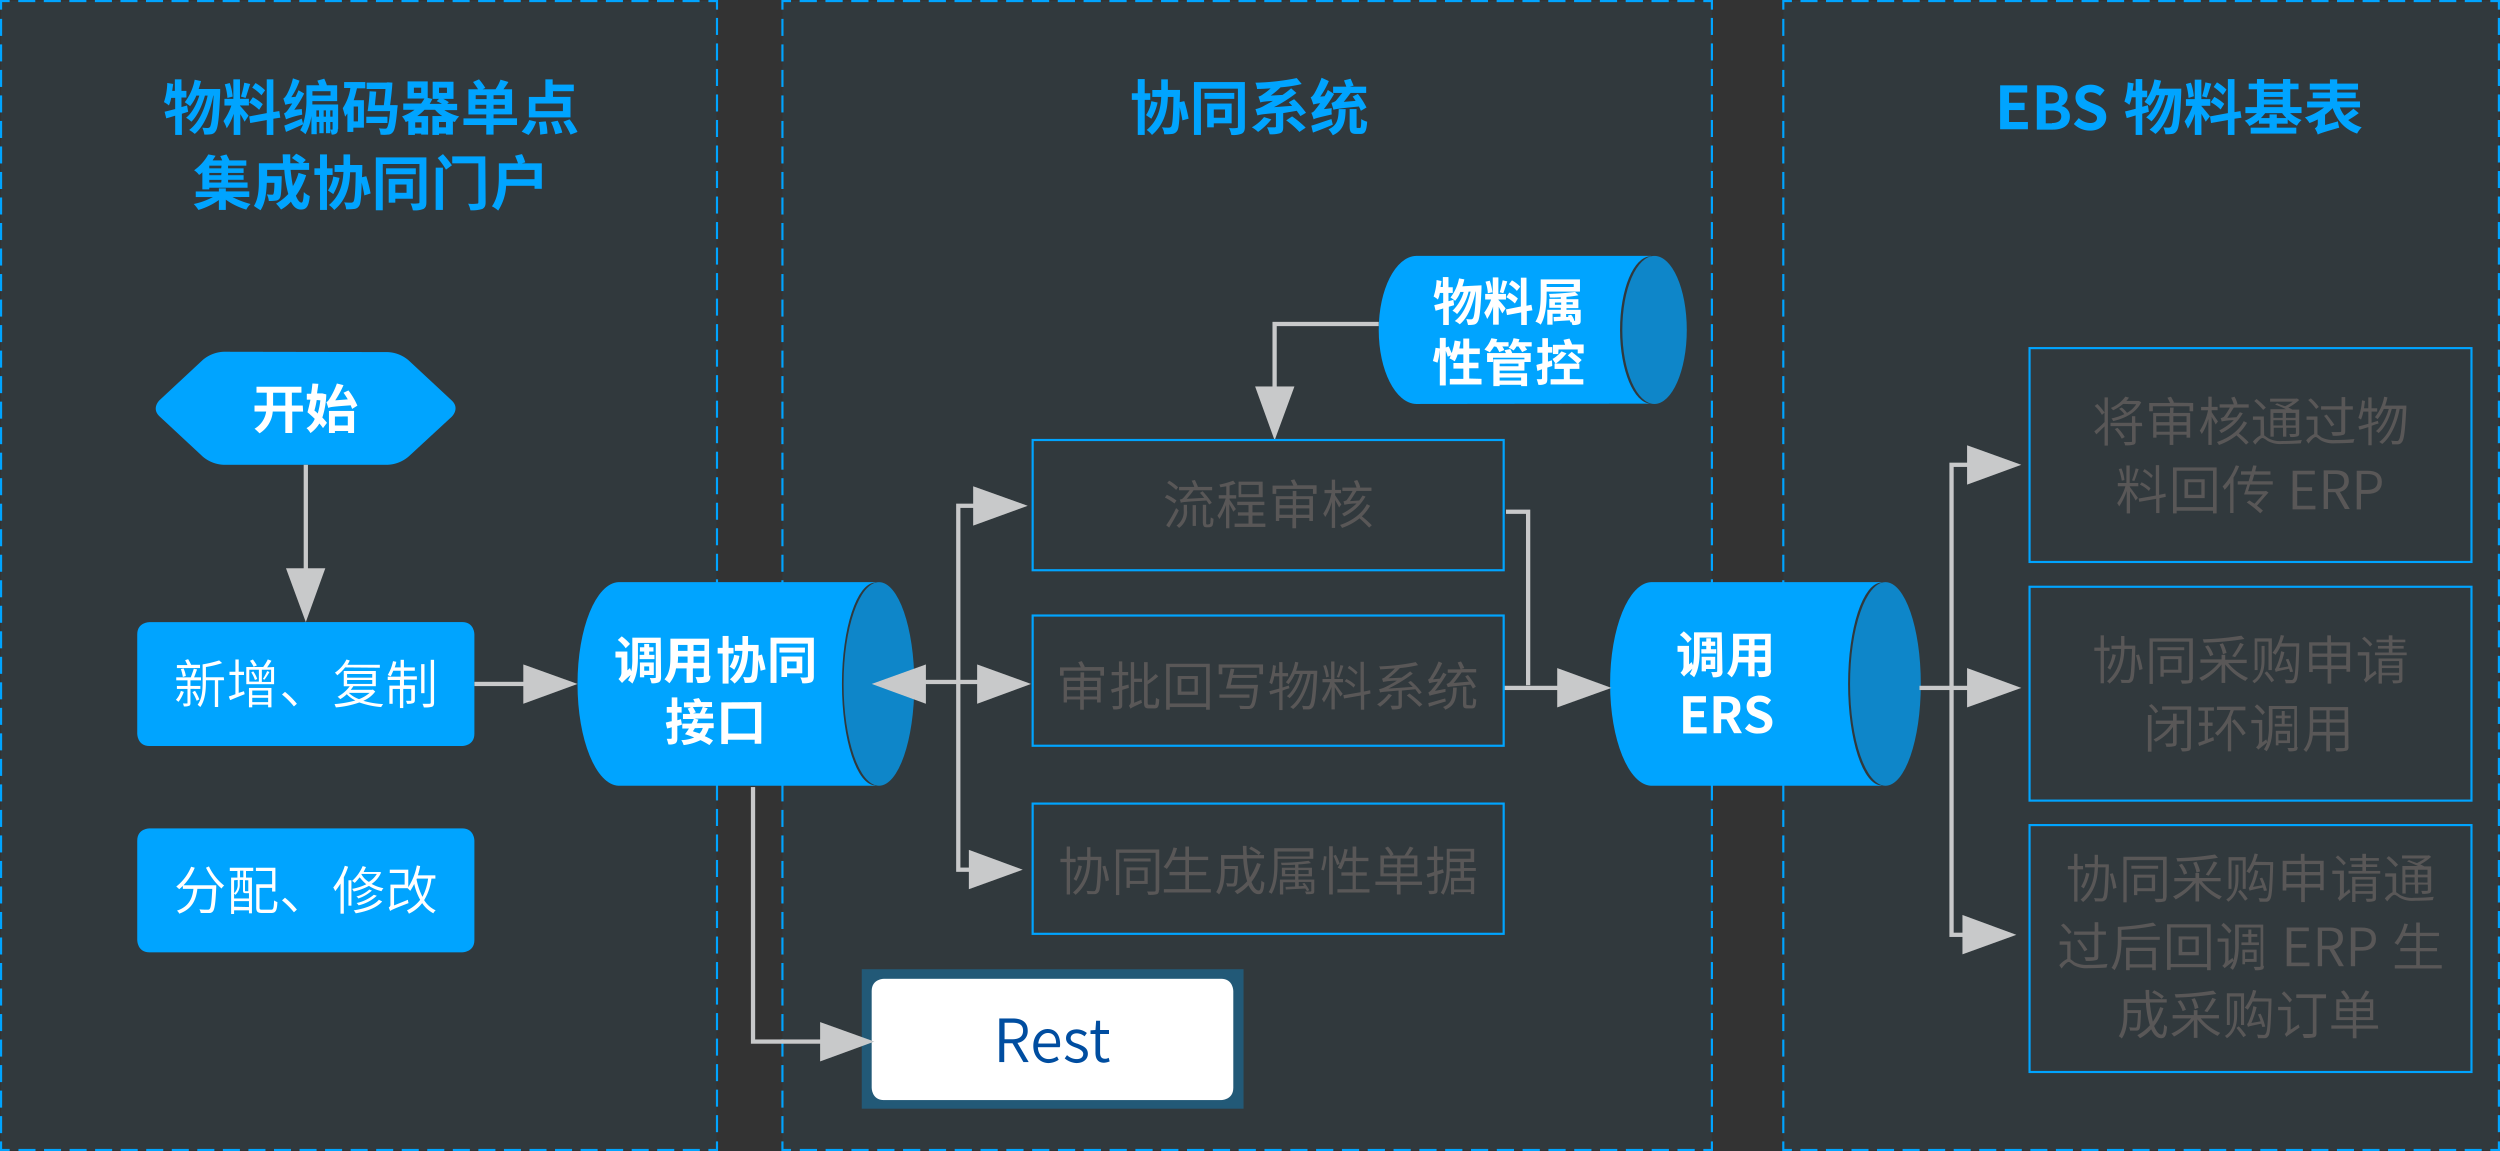<svg xmlns="http://www.w3.org/2000/svg" viewBox="0 0 756.35 348.25"><rect x="0" y="0" width="756.35" height="348.25" fill="#333333" stroke="none"/><defs><style>.cls-1,.cls-11,.cls-6,.cls-7{fill:#00a4ff;}.cls-1{opacity:0.05;}.cls-1,.cls-11,.cls-7{isolation:isolate;}.cls-10,.cls-13,.cls-15,.cls-2,.cls-3,.cls-4,.cls-5{fill:none;}.cls-15,.cls-2,.cls-3,.cls-4,.cls-5{stroke:#00a4ff;stroke-miterlimit:10;}.cls-2,.cls-3,.cls-4,.cls-5{stroke-width:0.65px;}.cls-3{stroke-dasharray:5.15 2.58;}.cls-4{stroke-dasharray:5.15 2.57;}.cls-5{stroke-dasharray:5.21 2.6;}.cls-7{opacity:0.72;}.cls-8{fill:#fff;}.cls-9{fill:#595757;}.cls-11{opacity:0.3;}.cls-12{fill:#004da0;}.cls-13{stroke:#c8c9ca;stroke-width:1.29px;}.cls-14{fill:#c8c9ca;}.cls-15{stroke-width:0.66px;}</style></defs><title>资源 1</title><g id="图层_2" data-name="图层 2"><g id="图层_1-2" data-name="图层 1"><rect class="cls-1" x="0.32" y="0.32" width="216.5" height="347.6"/><rect class="cls-1" x="539.52" y="0.32" width="216.5" height="347.6"/><rect class="cls-1" x="236.72" y="0.32" width="281.2" height="347.6"/><polyline class="cls-2" points="216.92 345.32 216.92 347.92 214.32 347.92"/><line class="cls-3" x1="211.72" y1="347.92" x2="4.22" y2="347.92"/><polyline class="cls-2" points="2.92 347.92 0.32 347.92 0.32 345.32"/><line class="cls-4" x1="0.32" y1="342.82" x2="0.32" y2="4.22"/><polyline class="cls-2" points="0.32 2.92 0.32 0.32 2.92 0.32"/><line class="cls-3" x1="5.52" y1="0.32" x2="213.02" y2="0.32"/><polyline class="cls-2" points="214.32 0.32 216.92 0.32 216.92 2.92"/><line class="cls-4" x1="216.92" y1="5.42" x2="216.92" y2="344.02"/><polyline class="cls-2" points="756.02 345.32 756.02 347.92 753.42 347.92"/><line class="cls-3" x1="750.82" y1="347.92" x2="543.42" y2="347.92"/><polyline class="cls-2" points="542.12 347.92 539.52 347.92 539.52 345.32"/><line class="cls-4" x1="539.52" y1="342.82" x2="539.52" y2="4.22"/><polyline class="cls-2" points="539.52 2.92 539.52 0.32 542.12 0.32"/><line class="cls-3" x1="544.72" y1="0.32" x2="752.12" y2="0.32"/><polyline class="cls-2" points="753.42 0.32 756.02 0.32 756.02 2.92"/><line class="cls-4" x1="756.02" y1="5.42" x2="756.02" y2="344.02"/><polyline class="cls-2" points="517.92 345.32 517.92 347.92 515.32 347.92"/><line class="cls-5" x1="512.72" y1="347.92" x2="240.62" y2="347.92"/><polyline class="cls-2" points="239.32 347.92 236.72 347.92 236.72 345.32"/><line class="cls-4" x1="236.72" y1="342.82" x2="236.72" y2="4.22"/><polyline class="cls-2" points="236.72 2.92 236.72 0.32 239.32 0.32"/><line class="cls-5" x1="241.92" y1="0.32" x2="514.02" y2="0.32"/><polyline class="cls-2" points="515.32 0.32 517.92 0.32 517.92 2.92"/><line class="cls-4" x1="517.92" y1="5.42" x2="517.92" y2="344.02"/><path class="cls-6" d="M67.72,106.42a10.39,10.39,0,0,0-6.4,2.5l-13,12.1s-2.7,2.5,0,5l13,12.1a10.37,10.37,0,0,0,6.4,2.5h49.5a10.39,10.39,0,0,0,6.4-2.5l13-12s2.7-2.5,0-5l-13-12.1a10.37,10.37,0,0,0-6.4-2.5l-49.5-.1Z"/><path class="cls-6" d="M45.22,188.22s-3.7,0-3.7,3.7V222s0,3.7,3.7,3.7h94.6s3.7,0,3.7-3.7v-30.1s0-3.7-3.7-3.7Z"/><path class="cls-6" d="M45.22,250.62s-3.7,0-3.7,3.7v30.1s0,3.7,3.7,3.7h94.6s3.7,0,3.7-3.7v-30.1s0-3.7-3.7-3.7Z"/><path class="cls-6" d="M499.42,122.12c-5.1-.1-9.3-10-9.3-22.3s4.1-22.2,9.3-22.3v-.1h-71c-6.2.2-11.3,10.1-11.3,22.4s5.1,22.2,11.3,22.4l71-.1Z"/><path class="cls-7" d="M510.32,99.82c0-12.4-4.4-22.4-9.8-22.4s-9.7,10-9.7,22.4,4.4,22.4,9.7,22.4,9.8-10,9.8-22.4"/><path class="cls-6" d="M56.92,33.82c-.6.2-1.3.4-1.9.6v6.4H53V35c-1,.3-1.9.6-2.7.8l-.5-2c.9-.2,2-.5,3.2-.8v-3.4h-1.2a10.49,10.49,0,0,1-.7,2.3,7.84,7.84,0,0,0-1.5-1,18.88,18.88,0,0,0,1-5.8l1.8.3-.3,2.1h.8V24h2v3.5h1.5v2h-1.5v2.9l1.7-.5Zm9.7-7v1c-.3,8-.7,11-1.4,11.9a1.84,1.84,0,0,1-1.4.9,12.12,12.12,0,0,1-2,.1,8.3,8.3,0,0,0-.6-2.1,11,11,0,0,0,1.6.1.91.91,0,0,0,.7-.3c.4-.6.8-3,1.1-9.5h-.1c-.9,4.5-2.7,9.2-5.6,11.6a10.38,10.38,0,0,0-1.7-1.2c2.9-2.1,4.7-6.2,5.6-10.4H62c-.8,2.9-2.3,6.2-4.1,7.9a9.55,9.55,0,0,0-1.6-1.2c1.8-1.4,3.2-4.1,4-6.7h-.9a12.31,12.31,0,0,1-1.9,3.2c-.3-.3-1.2-.9-1.6-1.2a15.81,15.81,0,0,0,3-6.8l1.9.4a21.72,21.72,0,0,1-.7,2.4h6.5Z"/><path class="cls-6" d="M74,36.82c-.3-.6-.8-1.5-1.3-2.3v6.3h-2v-6.4a18,18,0,0,1-2.1,4.4,10.72,10.72,0,0,0-1-2.2,17.24,17.24,0,0,0,2.4-4.7h-2.1v-2h2.7V24h2v5.9h2.7v2h-2.7V32c.5.5,2.2,2.5,2.6,3Zm-5.2-7.2a16.44,16.44,0,0,0-.8-4.1l1.5-.4a16.91,16.91,0,0,1,.9,4.1Zm6.9-4.2c-.5,1.4-1,3.2-1.4,4.2l-1.4-.4a28.58,28.58,0,0,0,1-4.2Zm7,10.5v4.9h-2v-4.5l-5,.9-.3-2,5.3-1V24h2v9.9l1.8-.3.3,2Zm-6.2-6.5a14.37,14.37,0,0,1,3,2.1l-1.1,1.7a15.56,15.56,0,0,0-3-2.2Zm2.6-.6a13.24,13.24,0,0,0-2.8-2.3l1-1.4a13.76,13.76,0,0,1,2.9,2.2Z"/><path class="cls-6" d="M91.32,33c0,.5.1,1.3.1,1.7a24.64,24.64,0,0,0-4.9,1.4,18.94,18.94,0,0,0-.6-1.8c.4-.1.8-.5,1.3-1.2.2-.3.7-1,1.2-1.8a12.08,12.08,0,0,0-2.1.4c-.1-.4-.4-1.3-.6-1.9.3-.1.6-.5,1-1.1a19.25,19.25,0,0,0,1.9-5l2,.7a21.26,21.26,0,0,1-2.5,5l1.3-.1c.3-.6.6-1.3.9-2l1.7,1a30.61,30.61,0,0,1-3,4.9Zm10.9,6c0,.7-.1,1.1-.5,1.4a2.09,2.09,0,0,1-1.4.3,6.58,6.58,0,0,0-.4-1.5h.6c.1,0,.1,0,.1-.2v-2.1h-.7v3.4h-1.3v-3.4h-.7v3.4h-1.3v-3.4h-.8v3.7h-1.6v-5.5a16.19,16.19,0,0,1-1.8,5.5,9.55,9.55,0,0,0-1.6-1.2,15.11,15.11,0,0,0,.9-1.8c-1.8.8-3.7,1.7-5.2,2.3L86,38c1.3-.5,3.4-1.3,5.3-2.1l.4,1.6a24.59,24.59,0,0,0,1-7.8v-3.9h3.9c-.2-.5-.4-1-.6-1.4l2.1-.6a16.67,16.67,0,0,1,.8,2H102v4.8h-7.5v1h7.8V39Zm-7.7-11.4v1.3H100v-1.3Zm2,7.7v-1.9h-.8v1.9Zm2.1,0v-1.9h-.7v1.9Zm2,0v-1.9h-.7v1.9Z"/><path class="cls-6" d="M104.12,24.82h6.4v1.9H108c-.3,1.2-.6,2.5-1,3.6h3.1v8.3h-3.2v1.3h-1.8v-5.6c-.2.3-.5.7-.7,1-.1-.6-.5-1.9-.7-2.6a14.68,14.68,0,0,0,2.3-6.1h-1.9Zm4.2,7.4H107v4.5h1.3Zm8.9,5h-6.4v-1.9h6.4Zm3.1-5.4a3.87,3.87,0,0,1-.1.9c-.4,4.7-.8,6.7-1.4,7.3a1.8,1.8,0,0,1-1.5.7,8,8,0,0,1-2.2,0,4.14,4.14,0,0,0-.5-1.9,12.83,12.83,0,0,0,1.8.1c.3,0,.5,0,.6-.2.4-.4.7-1.8,1-5.1h-6.8a52.94,52.94,0,0,0,.6-6l2,.1c-.1,1.3-.3,2.8-.4,4.1h2.7c.2-1.6.4-3.4.5-4.9h-5.7V25h6l.3-.1,1.5.1c-.1,2-.4,4.5-.7,6.8Z"/><path class="cls-6" d="M134.42,33.32a14.2,14.2,0,0,0,4.5,1.9,7,7,0,0,0-1.3,1.7c-.2-.1-.4-.1-.6-.2v4h-2.1v-.3h-2.1v.4h-2v-5.7h3a10,10,0,0,1-2.2-1.9h-3.2a13.68,13.68,0,0,1-2.2,1.9h3.3v5.6h-2.1v-.3h-1.9v.4h-2v-4.2c-.3.1-.5.2-.8.3a6.19,6.19,0,0,0-1.1-1.7,15,15,0,0,0,3.8-2H122v-1.9h5.4a13,13,0,0,0,1-1.5h-5.1v-5.2h6.1v5l1.4.3a10.93,10.93,0,0,1-.8,1.5h3.7a11.94,11.94,0,0,0-1.6-.8l.7-.7h-1.9v-5.2h6.3v5.2h-3.1a12.75,12.75,0,0,1,1.7,1l-.5.5h3v1.9Zm-7-6.8h-2.2v1.6h2.2Zm.1,10.5h-1.9v1.6h1.9Zm7.4,1.5v-1.6h-2.1v1.6Zm-2.1-10.4h2.4v-1.6h-2.4Z"/><path class="cls-6" d="M156.42,37.82h-7.1v2.9h-2.2v-2.9h-6.9v-2h6.9v-1.2h-5.4V27h2.9c-.4-.7-1-1.5-1.5-2.2l1.8-.8a18.83,18.83,0,0,1,1.9,2.6l-.8.4h3.9a13.37,13.37,0,0,0,1.5-2.9l2.4.7c-.5.8-1,1.5-1.5,2.2h2.6v7.6h-5.6v1.2h7.1ZM143.92,30h3.3v-1.2h-3.3Zm3.2,2.9v-1.2h-3.3v1.2Zm5.6-4.1h-3.4V30h3.4Zm0,2.9h-3.4v1.2h3.4Z"/><path class="cls-6" d="M157.82,39.82a11.21,11.21,0,0,0,2.3-3.5l2.1.5a13.09,13.09,0,0,1-2.3,4Zm14.7-4.3H160v-6.2h5V24h2.2v1.6h6.4v2h-6.3v1.7h5.3v6.2Zm-2.2-4.2H162v2.3h8.3Zm-5.2,5.4a18,18,0,0,1,.5,3.7l-2.2.3a18.89,18.89,0,0,0-.4-3.8Zm3.6-.2a14.81,14.81,0,0,1,1.4,3.6l-2.1.5a18.38,18.38,0,0,0-1.3-3.7Zm3.6-.4a20,20,0,0,1,2.4,3.8l-2.1.8a26.66,26.66,0,0,0-2.2-3.9Z"/><path class="cls-6" d="M70.32,59.62a26,26,0,0,0,5.5,2.1,5.15,5.15,0,0,0-1.3,1.7,20.93,20.93,0,0,1-6.2-3v3.1h-2.1v-3a20.93,20.93,0,0,1-6.2,3,11,11,0,0,0-1.4-1.8,22.27,22.27,0,0,0,5.8-2.1h-5.2v-1.7h7V57h2.1v.9h7.1v1.7Zm-9.1-7.5a3.92,3.92,0,0,1-1,.8,5,5,0,0,0-1.5-1.4,14.49,14.49,0,0,0,4.3-4.8l2.2.4c-.3.5-.6.9-.9,1.4h2.9c-.2-.5-.4-.9-.6-1.3l1.9-.5c.3.6.7,1.3.9,1.8h5.1v1.6H69v.8h4.7v1.4H69V53h4.7v1.4H69v.8h5.9v1.6H63.32v.5h-2.1Zm5.8-2h-3.7v.8h3.6l.1-.8Zm0,2.2h-3.7V53h3.6l.1-.7Zm0,2.1h-3.7v.8h3.6l.1-.8Z"/><path class="cls-6" d="M92.62,53a21.2,21.2,0,0,1-3.1,6.2c.5,1.3,1.1,2.1,1.7,2.1.4,0,.6-.9.7-3.2a5.17,5.17,0,0,0,1.8,1.2c-.3,3.3-1.1,4.1-2.7,4.1-1.3,0-2.3-.9-3-2.4a11.33,11.33,0,0,1-3,2.4,13,13,0,0,0-1.5-1.8,14.83,14.83,0,0,0,3.7-2.9,35.85,35.85,0,0,1-1.2-7.3h-5.2v1.9h4.4v.8c-.1,3.8-.2,5.4-.6,5.9a1.52,1.52,0,0,1-1.2.7,12.17,12.17,0,0,1-2.1.1,4.66,4.66,0,0,0-.6-2,9.89,9.89,0,0,0,1.5.1c.3,0,.4,0,.5-.2s.3-1.1.3-3.4h-2.3c-.1,2.6-.4,6.1-1.9,8.3a22.63,22.63,0,0,1-2-1.3c1.4-2.2,1.5-5.3,1.5-7.6v-5.3h7.3c0-.9-.1-1.8-.1-2.7h2.3v2.7h2.8c-.7-.5-1.6-1.1-2.3-1.6l1.3-1.3a13.24,13.24,0,0,1,2.9,1.9l-.9.9h1.9v2.1h-5.6c.2,1.8.4,3.5.7,4.9a16.07,16.07,0,0,0,1.7-4Z"/><path class="cls-6" d="M98.92,52.92v10.6h-2.1V52.92h-1.7v-2h1.7v-4.2h2.1v4.2h1.7v2Zm3.8.9a15.66,15.66,0,0,1-1.9,4.9c-.4-.3-1.2-.8-1.6-1.1a10,10,0,0,0,1.6-4.2Zm7.5,5.3c-.1-1-.5-2.5-.8-3.9-.1,4.6-.3,6.5-.8,7.1a1.86,1.86,0,0,1-1.5.9,17,17,0,0,1-2.4.1,5.56,5.56,0,0,0-.6-2.1,18.75,18.75,0,0,0,2.1.1.91.91,0,0,0,.7-.3c.4-.5.6-2.9.7-8.9h-1.7c-.1,3.7-.9,8.2-4.8,11.4a7.52,7.52,0,0,0-1.6-1.5c3.5-2.9,4.2-6.7,4.4-10h-2.7v-2.1h2.7v-3.2h2v3.2h3.7v1l-.1,2.7,1.3-.3a49.19,49.19,0,0,1,1.3,5.2Z"/><path class="cls-6" d="M129,61.12c0,1.1-.2,1.7-.9,2.1a6.88,6.88,0,0,1-3.2.4,7.42,7.42,0,0,0-.7-2.1,8.4,8.4,0,0,0,2.3,0c.3,0,.4-.1.4-.4V49.62h-11.1v14h-2.1v-16H129v13.5Zm-3.2-8.4h-9v-1.8h9Zm-6.2,7.4v1.2h-2v-7.2h7.3v6Zm0-4.3v2.5H123v-2.5Z"/><path class="cls-6" d="M131.82,50.72H134v12.8h-2.2Zm2.2-4.1a26.76,26.76,0,0,1,2.7,3.4l-1.8,1.3a23,23,0,0,0-2.5-3.5Zm12.9,14.5c0,1.2-.3,1.7-1,2.1a10.36,10.36,0,0,1-3.6.4,6.79,6.79,0,0,0-.7-2,10.85,10.85,0,0,0,2.6,0c.4,0,.5-.1.5-.5V49.42h-7.9v-2.1h10l.1,13.8Z"/><path class="cls-6" d="M163.92,49.42v7.7h-2.2v-.9h-8.6a15.12,15.12,0,0,1-2.4,7.5,8,8,0,0,0-1.9-1.3c1.9-2.6,2.1-6.3,2.1-8.9v-4.1h5.8a21.85,21.85,0,0,0-.9-2.3l2.1-.5a16.26,16.26,0,0,1,1,2.5l-1.1.3Zm-2.2,4.8v-2.8h-8.5v2.8Z"/><path class="cls-6" d="M605.12,25.82h8.2V28h-5.5v3.1h4.7v2.2h-4.7v3.6h5.7v2.2h-8.4Z"/><path class="cls-6" d="M616.22,25.82h4.4c2.8,0,4.9.8,4.9,3.3a3.12,3.12,0,0,1-1.8,2.9v.1a3.08,3.08,0,0,1,2.5,3.2c0,2.7-2.2,3.9-5.2,3.9h-4.8V25.82Zm4.3,5.5c1.7,0,2.4-.7,2.4-1.8s-.8-1.6-2.4-1.6h-1.6v3.4Zm.3,5.9c1.8,0,2.8-.7,2.8-2s-1-1.8-2.8-1.8h-1.9v3.9h1.9Z"/><path class="cls-6" d="M627.42,37.52l1.5-1.8a5.25,5.25,0,0,0,3.4,1.5c1.4,0,2.1-.6,2.1-1.5s-.8-1.3-2-1.8l-1.8-.8a3.81,3.81,0,0,1-2.7-3.6c0-2.2,1.9-3.9,4.6-3.9a5.89,5.89,0,0,1,4.2,1.7l-1.4,1.7a4.3,4.3,0,0,0-2.8-1.1c-1.2,0-1.9.5-1.9,1.4s1,1.3,2.1,1.8l1.8.7c1.6.7,2.7,1.7,2.7,3.6,0,2.2-1.8,4.1-4.9,4.1A7,7,0,0,1,627.42,37.52Z"/><path class="cls-6" d="M650.12,33.82c-.7.2-1.3.4-2,.6v6.4h-2v-5.9c-1,.3-1.9.6-2.7.8l-.5-2c.9-.2,2-.5,3.2-.8v-3.5h-1.2a10.49,10.49,0,0,1-.7,2.3,7.84,7.84,0,0,0-1.5-1,18.88,18.88,0,0,0,1-5.8l1.8.3c-.1.7-.2,1.4-.3,2.2h.9v-3.5h2v3.5h1.5v2h-1.5v2.9l1.7-.5Zm9.8-7.1v1c-.3,8.1-.7,11-1.4,11.9a1.84,1.84,0,0,1-1.4.9,12.12,12.12,0,0,1-2,.1,8.3,8.3,0,0,0-.6-2.1,11,11,0,0,0,1.6.1.91.91,0,0,0,.7-.3c.5-.6.8-3,1.1-9.5h-.1c-.9,4.6-2.8,9.3-5.7,11.7a14,14,0,0,0-1.8-1.3c2.9-2.1,4.7-6.2,5.6-10.4H655c-.8,3-2.3,6.2-4.1,7.9a9.55,9.55,0,0,0-1.6-1.2c1.8-1.4,3.2-4.1,4-6.7h-1a10.84,10.84,0,0,1-1.9,3.2c-.3-.3-1.2-.9-1.6-1.2a16.37,16.37,0,0,0,3-6.8l2,.4a21.72,21.72,0,0,1-.7,2.4h6.8v-.1Z"/><path class="cls-6" d="M667.32,36.82c-.3-.6-.8-1.5-1.3-2.4v6.4h-2v-6.4a18.89,18.89,0,0,1-2.1,4.5,14.72,14.72,0,0,0-1-2.2,17.24,17.24,0,0,0,2.4-4.7h-2V30H664v-5.9h2V30h2.7v2H666v.1c.5.5,2.2,2.6,2.6,3.1Zm-5.2-7.2a17.17,17.17,0,0,0-.8-4.2l1.5-.4a16.91,16.91,0,0,1,.9,4.1Zm6.9-4.3c-.5,1.4-1,3.2-1.4,4.2l-1.4-.4a28.58,28.58,0,0,0,1-4.2Zm7,10.6v4.9h-2v-4.5l-5.1.9-.3-2,5.4-1V23.92h2v10l1.8-.3.3,2Zm-6.1-6.6a14.37,14.37,0,0,1,3,2.1l-1.1,1.7a12.27,12.27,0,0,0-3-2.2Zm2.6-.6a17.4,17.4,0,0,0-2.8-2.4l1-1.4a13.76,13.76,0,0,1,2.9,2.2Z"/><path class="cls-6" d="M692.82,34.22a11.26,11.26,0,0,0,3.5,2.1,5.79,5.79,0,0,0-1.4,1.7,10.65,10.65,0,0,1-2.8-1.9v1.3h-3.3v1.2h5.9v1.8h-13.8v-1.8h5.7v-1.2h-3.2v-1.1a12.68,12.68,0,0,1-2.9,1.8,5.39,5.39,0,0,0-1.4-1.6,11,11,0,0,0,3.7-2.3h-3.5v-1.8h3.5V27h-2.5v-1.7h2.5v-1.4H685v1.4h5.7v-1.4h2.2v1.4h2.5V27h-2.5v5.4h3.4v1.8Zm-1.1,1.5a17.38,17.38,0,0,1-1.3-1.5h-5.1a17.38,17.38,0,0,1-1.3,1.5h2.6v-1.1h2.2v1.1Zm-6.8-8.7v.8h5.7V27Zm0,3.1h5.7v-.8h-5.7Zm0,2.3h5.7v-.8h-5.7Z"/><path class="cls-6" d="M713.62,34.22a29.22,29.22,0,0,1-3.2,2.1,10.78,10.78,0,0,0,4.1,2.2,6.69,6.69,0,0,0-1.4,1.9c-3.8-1.3-6-3.9-7.4-7.7a22,22,0,0,1-2.3,2v3.1l3.9-1.1a10.62,10.62,0,0,0,.4,1.9c-5.2,1.5-6,1.8-6.5,2.1a6.63,6.63,0,0,0-.9-1.9,1.5,1.5,0,0,0,.9-1.4v-1.3a18.89,18.89,0,0,1-2.5,1.1,7.46,7.46,0,0,0-1.4-1.7,17.8,17.8,0,0,0,5.8-3H698v-1.8h6.9v-1h-5.2V28h5.2v-.9h-6.1v-1.8h6.1V24h2.2v1.3h6.3v1.8h-6.3V28h5.6v1.7h-5.6v1H714v1.8h-6.1a8.87,8.87,0,0,0,1.4,2.5c1-.7,2-1.5,2.7-2.1Z"/><path class="cls-6" d="M346.32,30.22v10.6h-2.1V30.22h-1.8v-2h1.8v-4.3h2.1v4.3H348v2Zm3.9.8a15.66,15.66,0,0,1-1.9,4.9c-.4-.3-1.2-.8-1.6-1.1a10,10,0,0,0,1.6-4.2Zm7.5,5.4c-.1-1-.5-2.5-.8-4-.1,4.6-.3,6.5-.8,7.2a2,2,0,0,1-1.5.9,17,17,0,0,1-2.4.1,4.37,4.37,0,0,0-.7-2.1,18.75,18.75,0,0,0,2.1.1.91.91,0,0,0,.7-.3c.4-.5.6-2.9.7-9h-1.7c-.1,3.7-.9,8.2-4.8,11.5a7.52,7.52,0,0,0-1.6-1.5c3.5-2.9,4.3-6.8,4.4-10h-2.7v-2.1h2.7V24h2v3.2H357v1l-.1,2.7,1.4-.3a45.07,45.07,0,0,1,1.3,5.3Z"/><path class="cls-6" d="M376.62,38.32c0,1.1-.2,1.7-.9,2.1a6.88,6.88,0,0,1-3.2.4,7.42,7.42,0,0,0-.7-2.1,8.4,8.4,0,0,0,2.3,0c.3,0,.4-.1.4-.4V26.82h-11.2v14h-2.1v-16h15.4Zm-3.2-8.4h-9v-1.8h9Zm-6.2,7.4v1.2h-2v-7.2h7.4v6Zm0-4.2v2.5h3.4v-2.5Z"/><path class="cls-6" d="M384.62,36.12a20.36,20.36,0,0,1-4,3.8,9.35,9.35,0,0,0-1.9-1.4,12.49,12.49,0,0,0,3.7-3.1Zm3.6-1.9v4.2c0,1.1-.2,1.6-1,1.9a9.27,9.27,0,0,1-3.1.3,9,9,0,0,0-.8-2.1h2.3c.3,0,.4-.1.4-.3v-4c-4.2.3-4.9.5-5.6.7-.1-.4-.4-1.4-.6-1.9a8.79,8.79,0,0,0,2.6-1c.5-.3,1.5-.8,2.7-1.5-2.8.2-3.4.3-3.8.5a18.94,18.94,0,0,0-.6-1.8,3.65,3.65,0,0,0,1.4-.7,14.86,14.86,0,0,0,2.3-1.8c-1.4.1-2.8.2-4.1.2a6.69,6.69,0,0,0-.5-1.9,69.82,69.82,0,0,0,12.5-1.4l1.5,1.8a39.06,39.06,0,0,1-6.4,1,23.39,23.39,0,0,1-3,2.5l3.6-.2a25.6,25.6,0,0,0,2.6-2l1.6,1.4a40.85,40.85,0,0,1-6.8,4.3l5.5-.4c-.3-.4-.7-.7-1-1.1l1.6-.9a31,31,0,0,1,3.6,4.1l-1.7,1c-.3-.5-.7-1-1.1-1.6Zm2.7,1a29.6,29.6,0,0,1,4.1,3.4l-1.9,1.3a23.81,23.81,0,0,0-4-3.5Z"/><path class="cls-6" d="M402.92,32.72a6,6,0,0,0,0,1.9c-4.3,1-5.1,1.2-5.5,1.5a12.12,12.12,0,0,0-.7-2c.5-.1.9-.5,1.4-1.2.3-.3.7-.9,1.3-1.7a12.08,12.08,0,0,0-2.1.4,15.19,15.19,0,0,0-.8-2.2c.4-.1.7-.5,1.1-1.1a28.8,28.8,0,0,0,2.2-4.8l2.2,1a23.66,23.66,0,0,1-2.6,4.7l1.3-.1a11.4,11.4,0,0,0,1-1.9l1.9,1.2a37,37,0,0,1-3.1,4.6Zm.3,5c-2,.9-4.2,1.7-6,2.4l-.5-2.1c1.5-.4,3.8-1.3,6.1-2Zm3.9-4.7c-.1,3.8-.6,6.4-3.9,7.9a7.49,7.49,0,0,0-1.3-1.8c2.7-1.2,3-3.1,3.1-6.1Zm4.6.5a13.92,13.92,0,0,0-.6-1.3c-6.2.6-7.1.8-7.7,1-.1-.5-.5-1.6-.6-2.1a3.79,3.79,0,0,0,1.3-.6c.3-.3,1.2-1.5,2-2.4h-2.8v-1.9h4c-.2-.6-.5-1.3-.7-1.9l2-.5c.3.7.7,1.6.9,2.1l-1.2.3h5v1.9h-4.7c-.7.9-1.4,1.9-2.1,2.7l3.6-.3a14.63,14.63,0,0,0-.9-1.3l1.6-.8a24.88,24.88,0,0,1,2.6,4.1Zm-.3,5.2c.3,0,.4-.4.4-2.7a5.83,5.83,0,0,0,1.8.8c-.2,2.8-.6,3.7-2,3.7h-1.3c-1.6,0-2-.6-2-2.4V33h2.1v5.1c0,.6,0,.6.3.6Z"/><path class="cls-8" d="M91.72,124.52h-3.3V131h-2.1v-6.5h-3.8a8.52,8.52,0,0,1-4,6.6,19.2,19.2,0,0,0-1.5-1.4,7.08,7.08,0,0,0,3.5-5.2H77v-1.8h3.7v-3.9h-3.1V117h13.6v1.8h-2.9v3.9h3.3l.1,1.8Zm-5.4-1.8v-3.9h-3.7v3.9Z"/><path class="cls-8" d="M98.72,119.32a24.63,24.63,0,0,1-1.2,7,17.72,17.72,0,0,1,1.4,1.6l-1.2,1.6a11,11,0,0,0-1.1-1.4,9.36,9.36,0,0,1-2.7,2.9,5.66,5.66,0,0,0-1.2-1.5,5.34,5.34,0,0,0,2.5-2.8c-.7-.7-1.5-1.4-2.2-2,.3-1.1.6-2.3.9-3.8h-1.1v-1.8h1.3c.2-1.1.3-2.1.4-3.1l1.8.1c-.1.9-.3,2-.4,2.9h1.6Zm-2.9,1.7a25.46,25.46,0,0,1-.7,3.2,4.3,4.3,0,0,1,1,.9,21.76,21.76,0,0,0,.8-4l-1.1-.1Zm10.7,2.7c-.1-.4-.3-.7-.4-1.1-5.4.4-6.2.5-6.8.8a18.94,18.94,0,0,0-.6-1.8c.4-.1.6-.4,1-1a22,22,0,0,0,2.2-4.6l2,.5a28.69,28.69,0,0,1-2.5,4.6l3.8-.3a22.63,22.63,0,0,0-1.3-2l1.5-.7a22,22,0,0,1,2.7,4.6Zm-6.9.6h7.5V131h-1.8v-.6h-4v.6h-1.8v-6.7Zm1.7,1.7v2.7h3.9V126Z"/><path class="cls-8" d="M55.62,209.32a10.6,10.6,0,0,1-1.6,3c-.2-.1-.5-.4-.8-.6a6.51,6.51,0,0,0,1.5-2.7Zm2-.9v4.2c0,.5-.1.8-.4.9a3.44,3.44,0,0,1-1.6.2,3.18,3.18,0,0,0-.3-.9h1.2c.2,0,.2,0,.2-.2v-4.2h-3.2v-.9h3.2v-1.7h-3.4v-.9h4.4c.3-.8.7-1.9.9-2.6l1,.2c-.3.8-.6,1.7-.9,2.4h2.1v.9h-3.2v1.7h3v.9Zm2.9-6.3h-7v-.9h3.2c-.2-.5-.5-1-.7-1.5l.9-.3a14,14,0,0,1,.9,1.7h2.7Zm-5.2,2.7a14,14,0,0,0-.6-2.4l.8-.2a7.5,7.5,0,0,1,.7,2.3ZM59,209a12.6,12.6,0,0,1,1.3,2.6l-.8.4a12.6,12.6,0,0,0-1.3-2.6Zm8.8-3.2H66v8.1H65v-8.1h-2.7v.6c0,2.3-.2,5.4-1.7,7.5-.2-.2-.6-.5-.8-.7,1.4-1.9,1.5-4.7,1.5-6.8V201a33.56,33.56,0,0,0,5-1.2l.9.8a29.29,29.29,0,0,1-4.9,1.2v3.1h5.4l.1.9Z"/><path class="cls-8" d="M73.82,209.12l.2.9c-1.5.6-3.2,1.3-4.4,1.8l-.4-1.1c.6-.2,1.2-.4,2-.7v-5.8h-1.8v-1h1.8v-3.7h1v3.7h1.6v1h-1.6v5.4Zm9.1-7.3V207h-8.4v-5.2h5.1a14.17,14.17,0,0,0,1.4-2.3l1.1.4c-.4.7-.9,1.4-1.3,2l2.1-.1Zm-7.6,6.3h6.8V214h-1v-.8h-4.8v.8h-1Zm.1-1.9h2.9v-3.6h-2.9Zm1.3-4.5a8.71,8.71,0,0,0-1.1-1.8l.9-.4a18.76,18.76,0,0,1,1.2,1.8Zm-.1,1.4a8.47,8.47,0,0,1,1.2,2.3l-.7.3a9.53,9.53,0,0,0-1.1-2.3Zm-.3,5.8v1.4h4.8v-1.4Zm4.8,3.5v-1.3h-4.8v1.3Zm.9-9.8h-2.8v3.7H82Zm-2.5,2.8a13.57,13.57,0,0,0,1.3-2.4l.7.3a23,23,0,0,1-1.5,2.3Z"/><path class="cls-8" d="M88.92,213.72a24.5,24.5,0,0,0-3.6-3.6l.9-.8a24.5,24.5,0,0,1,3.6,3.6Z"/><path class="cls-8" d="M113.52,209.22a8.55,8.55,0,0,1-3.6,2.8,25.89,25.89,0,0,0,6,1,4.7,4.7,0,0,0-.6.9,25.66,25.66,0,0,1-6.6-1.4,28.05,28.05,0,0,1-7.1,1.5c-.1-.3-.3-.7-.4-1a33.23,33.23,0,0,0,6.3-1.1,8.32,8.32,0,0,1-2.6-1.9,9.51,9.51,0,0,1-2,1.5,2.85,2.85,0,0,0-.8-.7,11.44,11.44,0,0,0,3.7-3.2H104V203h9.7v4.6h-6.8a7.63,7.63,0,0,1-.8,1.1h6.5l.2-.1Zm-9.1-7.3a13.62,13.62,0,0,1-2.4,2.4,2.7,2.7,0,0,0-.7-.8,10.39,10.39,0,0,0,3.5-4l1,.3a8.26,8.26,0,0,1-.7,1.3h9.8v.9l-10.5-.1Zm.6,3.1h7.6v-1.1H105Zm0,1.9h7.6v-1.2H105Zm.5,2.7a8.59,8.59,0,0,0,3.1,1.9,10.84,10.84,0,0,0,3.2-1.9Z"/><path class="cls-8" d="M122.22,204.62h3.9v1h-3.9v1.7h3.3v4.4c0,.5-.1.8-.5,1a4.72,4.72,0,0,1-1.9.2,2.39,2.39,0,0,0-.3-.9h1.4c.2,0,.2-.1.2-.2v-3.4H122v5.8h-1v-5.8h-2.2v4.5h-1v-5.5H121v-1.7h-3.7v-1h3.9v-1.8H119c-.3.6-.5,1.2-.8,1.7-.2-.1-.7-.3-.9-.4a13.12,13.12,0,0,0,1.6-4.2l1,.2a8.45,8.45,0,0,1-.5,1.7h1.8v-2.3h1v2.3h3.3v1h-3.3Zm6.2,5.1h-1v-8.8h1Zm2.9-10.1v12.9c0,.8-.2,1.1-.6,1.3a7.93,7.93,0,0,1-2.5.2,4.87,4.87,0,0,0-.4-1.1h2.1c.3,0,.4-.1.4-.4v-12.9Z"/><path class="cls-9" d="M355.32,152.32a18.35,18.35,0,0,0-2.9-1.8l.6-.8a13.05,13.05,0,0,1,2.9,1.7Zm1.3,2.1c-.8,1.7-2,3.7-2.9,5.2l-.9-.7a34.21,34.21,0,0,0,3-5.2Zm-.8-6.2a15.85,15.85,0,0,0-2.7-2.1l.6-.7a14.56,14.56,0,0,1,2.7,2Zm2.3,4.5h1v1.7a5.89,5.89,0,0,1-2.4,5.3c-.2-.2-.5-.6-.8-.7a5.07,5.07,0,0,0,2.2-4.6v-1.7Zm7.7-.1c-.2-.3-.5-.8-.8-1.2-6.7.4-7.4.5-7.8.7a2.93,2.93,0,0,0-.3-1,1.43,1.43,0,0,0,1-.4c.3-.3,1.3-1.5,2-2.4h-3.2v-1h4.6a15.39,15.39,0,0,0-.8-1.9l1-.2c.3.7.7,1.5.9,2.1h4.3v1h-5.6a26.5,26.5,0,0,1-2.1,2.6l5.3-.3c-.4-.5-.9-1.1-1.3-1.5l.8-.5a26.77,26.77,0,0,1,2.8,3.5Zm-5,.2h1v6.3h-1Zm4.8,5.8a.6.6,0,0,0,.4-.1c.1,0,.1-.2.2-.4a11,11,0,0,1,.1-1.6,2,2,0,0,0,.8.4,7.45,7.45,0,0,1-.2,1.8.92.92,0,0,1-.4.6,1.85,1.85,0,0,1-.7.2H365c-.3,0-.7-.1-.8-.3s-.3-.4-.3-1.4v-5.1h1V158c0,.3,0,.5.1.6s.2.1.3.1h.3Z"/><path class="cls-9" d="M373.12,154.82c-.2-.5-.8-1.5-1.2-2.3v7.3h-1v-7a20.65,20.65,0,0,1-2,4.2,5.3,5.3,0,0,0-.6-1,19.37,19.37,0,0,0,2.5-5.2h-2.1v-1H371v-2.7l-1.8.3a2.61,2.61,0,0,0-.3-.8,27.12,27.12,0,0,0,4.2-1.2l.7.9c-.5.2-1.2.4-1.8.6v2.9h2v1h-2v.4c.4.5,1.6,2.3,1.9,2.8Zm9.7,3.6v1h-9.3v-1h4.2V156h-3.2v-1h3.2v-2.2h-3.4v-1h8.2v1h-3.6V155h3.3v1h-3.3v2.4Zm-.8-8h-7.3v-4.7H382Zm-1.2-3.7h-5.3v2.8h5.3Z"/><path class="cls-9" d="M398.32,146.92v2.5h-1.1v-1.5h-11.1v1.5H385v-2.5h6.3a11.94,11.94,0,0,0-.8-1.6l1.1-.3c.3.6.7,1.3.9,1.7l-.3.1h6.1Zm-6.2,3.2h5.1v7.5h-1.1v-.9h-4v3.1H391v-3.1h-4v.9h-1v-7.5h5.1v-1.6h1.1v1.6Zm-5,.9v1.8h4V151Zm4,4.7v-1.9h-4v1.9Zm1-4.7v1.8h4V151Zm4,4.7v-1.9h-4v1.9Z"/><path class="cls-9" d="M405.12,153.52c-.2-.5-.8-1.5-1.2-2.3v8.5h-1v-7.9a15.15,15.15,0,0,1-2,4.6,3.33,3.33,0,0,0-.6-1,17.82,17.82,0,0,0,2.5-6.2h-2.1v-1h2.2v-3.1h1v3.1h1.8v1h-1.8v.6c.4.6,1.6,2.4,1.9,2.8Zm9.4-.5a15.36,15.36,0,0,1-2.5,3.2,29,29,0,0,1,3,2.7l-.8.7a40.21,40.21,0,0,0-2.9-2.8,18,18,0,0,1-5.3,2.9,4.7,4.7,0,0,0-.6-.9c3.7-1.2,6.8-3.6,8.1-6.3Zm-1.4-2.8a14.62,14.62,0,0,1-6.5,6,4.17,4.17,0,0,0-.6-.8,17.43,17.43,0,0,0,4.4-3.1,17.13,17.13,0,0,0-3.7.4,2.93,2.93,0,0,0-.3-1,4.18,4.18,0,0,0,1-.4,23.22,23.22,0,0,0,1.8-2.8h-3.1v-1h4.3a16.67,16.67,0,0,0-.8-2l1-.3a7.87,7.87,0,0,1,.9,2.2l-.3.1h3.7v1h-4.5c-.6.9-1.4,2.2-2,3.1l2.8-.2a13,13,0,0,0,1-1.5Z"/><path class="cls-9" d="M334,201.92v2.5h-1.1v-1.5h-11.1v1.5h-1.1v-2.5H327a11.94,11.94,0,0,0-.8-1.6l1.1-.3c.3.6.7,1.3.9,1.7l-.3.1H334Zm-6.1,3.1H333v7.5h-1.1v-.9h-4v3.1h-1.1v-3.1h-4v.9h-1V205h5.1v-1.6H328V205Zm-5.1,1v1.8h4V206Zm4,4.7v-1.9h-4v1.9Zm1.1-4.7v1.8h4V206Zm4,4.7v-1.9h-4v1.9Z"/><path class="cls-9" d="M341.52,208.12c-.7.2-1.4.4-2,.6v4.6c0,.7-.2.9-.6,1.1a5.32,5.32,0,0,1-2.1.2,3.81,3.81,0,0,0-.3-1h1.7a.27.27,0,0,0,.3-.3V209l-2.1.6-.3-1c.7-.2,1.5-.4,2.4-.7v-3.6h-2.2v-1h2.2v-3.2h1v3.2h1.8v1h-1.8v3.3l1.9-.5Zm3.8,3.6a2.39,2.39,0,0,0,.2.9c-2.8,1.3-3.2,1.5-3.5,1.8a2.62,2.62,0,0,0-.5-.9,1.51,1.51,0,0,0,.6-1.2v-12h1v5h2.4v1h-2.4v6.3Zm3.9,1.6c.4,0,.4-.4.5-2.2a4.67,4.67,0,0,0,1,.5c-.1,2-.3,2.7-1.4,2.7h-1.8c-1.1,0-1.4-.4-1.4-1.8v-12.2h1.1v5.6a16.92,16.92,0,0,0,2.4-2l.8.7a22.24,22.24,0,0,1-3.2,2.4v5.5c0,.6.1.7.5.7h1.5Z"/><path class="cls-9" d="M366,200.82v13.9h-1.1v-.8h-11v.8h-1.1v-13.9Zm-1.1,12v-11h-11v11Zm-2.5-8.3v5.7h-6.1v-5.7Zm-1,.9h-4v3.8h4Z"/><path class="cls-9" d="M382.12,201v3H381v-2h-11.2v2h-1.1v-3Zm-4.1,10.1h-9.1v-1H378Zm2.5-3.2c-.4,4-.8,5.6-1.4,6.1-.3.4-.7.4-1.3.5h-2.6a3.81,3.81,0,0,0-.3-1c1.1.1,2.2.1,2.6.1s.6,0,.7-.2c.5-.4.8-1.8,1.2-5.1h-8.5c.4-1.5,1-4.1,1.4-6l1.1.1a11.63,11.63,0,0,1-.4,1.8h7.2v.9h-7.4c-.2.8-.3,1.5-.5,2.1h8.3Z"/><path class="cls-9" d="M390.12,208.22a17.23,17.23,0,0,0-2.1.7v5.9h-1v-5.5c-1,.3-1.9.6-2.7.8l-.3-1c.8-.2,1.9-.5,3-.8v-3.7h-1.5a11.54,11.54,0,0,1-.7,2.4c-.2-.1-.6-.4-.8-.5a19,19,0,0,0,1.1-5.3l.9.2c-.1.8-.2,1.5-.3,2.2H387v-3.3h1v3.3h1.7v1H388V208l1.9-.6Zm8.4-5.3v.6c-.4,7.3-.7,9.8-1.4,10.5a1.52,1.52,0,0,1-1.1.6h-1.8a2.28,2.28,0,0,0-.3-1.1,13.05,13.05,0,0,0,1.7.1c.3,0,.4,0,.6-.3.5-.6.9-3,1.2-9.4h-.9c-.8,4.2-2.6,8.5-5.3,10.6a2.84,2.84,0,0,0-.9-.6c2.7-1.9,4.4-5.9,5.2-10h-1.4c-.7,2.8-2.2,5.8-4,7.3a2.41,2.41,0,0,0-.8-.6c1.7-1.3,3.2-4.1,3.9-6.7h-1.5a13.51,13.51,0,0,1-1.9,3.1,4.17,4.17,0,0,0-.8-.6,13.21,13.21,0,0,0,2.8-6.2l1,.2a18.24,18.24,0,0,1-.7,2.5Z"/><path class="cls-9" d="M403.82,206.72c.4.5,2,2.7,2.4,3.2l-.7.8c-.3-.6-1.1-1.9-1.7-2.8v6.7h-1v-6.8a18.71,18.71,0,0,1-2.3,4.7,3.33,3.33,0,0,0-.6-1,16.18,16.18,0,0,0,2.5-5.1h-2.3v-1h2.6v-5.3h1v5.3h2.6v1h-2.6v.3Zm-2.6-1.8a18.07,18.07,0,0,0-.9-3.5l.8-.2a12.06,12.06,0,0,1,.9,3.5Zm5.2-3.5c-.4,1.2-.9,2.7-1.3,3.6l-.7-.2a19,19,0,0,0,1.1-3.6Zm6.3,8.8v4.5h-1v-4.3l-5.1.9-.2-1,5.2-.9v-9.2h1v9l1.9-.4.1,1Zm-3.2-2.2a9.84,9.84,0,0,0-2.7-1.9l.5-.7a11.52,11.52,0,0,1,2.7,1.8Zm.7-3.9a10.44,10.44,0,0,0-2.5-2l.5-.7a13.65,13.65,0,0,1,2.5,2Z"/><path class="cls-9" d="M421.12,210.32a17,17,0,0,1-3.6,3.5,3.11,3.11,0,0,0-.9-.7,13.37,13.37,0,0,0,3.5-3.2Zm3-1.4v4.4c0,.6-.1.9-.6,1.1a7.56,7.56,0,0,1-2.4.2,4.87,4.87,0,0,0-.4-1.1h2.1c.3,0,.3-.1.3-.3v-4.3c-4.5.4-5.1.4-5.6.6a5.39,5.39,0,0,0-.3-1,8.61,8.61,0,0,0,2.2-.8,33,33,0,0,0,3.2-1.8,21.35,21.35,0,0,0-4.2.4,5.39,5.39,0,0,0-.3-1,2.57,2.57,0,0,0,1.2-.7,21,21,0,0,0,2.7-2.4l-4.5.3a1.4,1.4,0,0,0-.3-.9,64,64,0,0,0,11.1-1.3l.7.9a37.14,37.14,0,0,1-5.5.9,25.1,25.1,0,0,1-3.5,3.1l4-.2a24.76,24.76,0,0,0,2.6-1.9l.8.7a44.37,44.37,0,0,1-7.4,4.5l7.4-.5-1.4-1.4.8-.4a20.91,20.91,0,0,1,3.3,3.5l-.8.5c-.3-.4-.7-.9-1.1-1.5Zm2.3.9a47.69,47.69,0,0,1,3.9,3.3l-.9.7a33.39,33.39,0,0,0-3.8-3.4Z"/><path class="cls-9" d="M437.32,208.42v.9c-4,.9-4.5,1-4.8,1.2a6.89,6.89,0,0,0-.4-1,3.64,3.64,0,0,0,1.2-1.1,22.06,22.06,0,0,0,1.7-2.2,12.07,12.07,0,0,0-2.6.5,7.6,7.6,0,0,0-.4-1.1,1.79,1.79,0,0,0,.9-1,22.11,22.11,0,0,0,2.3-4.5l1.1.5a33,33,0,0,1-2.8,4.9l2.1-.2a16.18,16.18,0,0,0,1-1.8l1,.5a39.9,39.9,0,0,1-3.5,5Zm.1,3.8c-1.8.5-3.6,1.1-5.1,1.6l-.2-1.1c1.3-.3,3.2-.9,5.1-1.4Zm3.3-4.3c-.1,3.6-.6,5.6-3.5,6.8a1.39,1.39,0,0,0-.7-.8c2.6-1,3-2.7,3.1-5.9h1.1Zm4.9.4c-.2-.3-.4-.7-.7-1.2-5.8.6-6.5.6-6.9.8a10.37,10.37,0,0,0-.4-1,2.35,2.35,0,0,0,1-.5,32.58,32.58,0,0,0,2.3-2.9H438v-1h3.9c-.2-.5-.6-1.4-.9-2.1l1-.3a12.4,12.4,0,0,1,1,2l-1,.3h4.6v1h-4.4a38.12,38.12,0,0,1-2.4,3.2l4.6-.4a15.26,15.26,0,0,1-1.1-1.6l.8-.4a27.6,27.6,0,0,1,2.4,3.5Zm-.4,5.1c.4,0,.4-.3.5-2.2a1.8,1.8,0,0,0,.9.4c-.1,2.1-.3,2.7-1.3,2.7h-1.4c-1.1,0-1.3-.3-1.3-1.4v-5.2h1v5.1c0,.4.1.5.4.5l1.2.1Z"/><path class="cls-9" d="M636.72,120.22h1v14.6h-1V129c-.9.8-1.7,1.7-2.5,2.4l-.6-.9a33.91,33.91,0,0,0,3.1-2.8Zm-.8,5.3a10.46,10.46,0,0,0-2.2-2.7l.8-.6a16,16,0,0,1,2.2,2.6Zm12.2,3.4h-2v4.5c0,.6-.1.9-.6,1.1a8.31,8.31,0,0,1-2.6.2,2.11,2.11,0,0,0-.4-1h2.2c.3,0,.3-.1.3-.3v-4.5h-6.5v-1H645v-2h1v2h2l.1,1Zm-5.8-6.7a15.28,15.28,0,0,1-3,1.9l-.7-.7A9.79,9.79,0,0,0,643,120l1.1.3a7,7,0,0,1-.8,1h3.8l.7.4c-1.5,3.2-5,4.9-8.5,5.7a2.18,2.18,0,0,0-.5-.8,17.87,17.87,0,0,0,3.9-1.3,8.08,8.08,0,0,0-1.6-1.6l.8-.4a8.08,8.08,0,0,1,1.6,1.6,7.8,7.8,0,0,0,2.8-2.6l-4-.1Zm-1.7,7.2a13.46,13.46,0,0,1,2.2,2.8l-.9.5a16.09,16.09,0,0,0-2.1-2.9Z"/><path class="cls-9" d="M663.52,121.92v2.5h-1.1v-1.5h-11.1v1.5h-1.1v-2.5h6.3a11.94,11.94,0,0,0-.8-1.6l1.1-.3c.3.6.7,1.3.9,1.7l-.3.1,6.1.1Zm-6,3h5.1v7.5h-1.1v-.9h-4v3.1h-1.1v-3.1h-4v.9h-1v-7.5h5.1v-1.6h1.1l-.1,1.6Zm-5.2,1v1.8h4v-1.8Zm4.1,4.7v-1.9h-4v1.9Zm1.1-4.7v1.8h4v-1.8Zm4,4.7v-1.9h-4v1.9Z"/><path class="cls-9" d="M670.32,128.42c-.2-.5-.8-1.5-1.2-2.3v8.5h-1v-7.9a15.15,15.15,0,0,1-2,4.6,3.33,3.33,0,0,0-.6-1,17.82,17.82,0,0,0,2.5-6.2h-2.1v-1h2.2V120h1v3.1h1.8v1h-1.8v.6c.4.6,1.6,2.4,1.9,2.8Zm9.5-.5a15.36,15.36,0,0,1-2.5,3.2,29,29,0,0,1,3,2.7l-.8.7a40.21,40.21,0,0,0-2.9-2.8,18,18,0,0,1-5.3,2.9,4.7,4.7,0,0,0-.6-.9c3.7-1.2,6.8-3.6,8.1-6.3Zm-1.3-2.9a14.62,14.62,0,0,1-6.5,6,4.17,4.17,0,0,0-.6-.8,17.43,17.43,0,0,0,4.4-3.1,17.13,17.13,0,0,0-3.7.4,2.93,2.93,0,0,0-.3-1,4.18,4.18,0,0,0,1-.4,23.22,23.22,0,0,0,1.8-2.8h-3.1v-1h4.3a16.67,16.67,0,0,0-.8-2l1-.3a7.87,7.87,0,0,1,.9,2.2l-.3.1h3.7v1h-4.5c-.6.9-1.4,2.2-2,3.1l2.8-.2a13,13,0,0,0,1-1.5Z"/><path class="cls-9" d="M685,131.72c.3.2.7.5,1.3.9a7.53,7.53,0,0,0,4.2.8,54.08,54.08,0,0,0,5.9-.3,5.39,5.39,0,0,0-.3,1c-1.1.1-3.9.2-5.6.2a7.81,7.81,0,0,1-4.4-.9c-.6-.4-1.2-.9-1.6-.9-.6,0-1.3.9-2.2,2l-.7-.9a7.41,7.41,0,0,1,2.3-1.9V127h-2.3v-1h3.3l.1,5.7Zm-.3-7.7a22.84,22.84,0,0,0-2.7-2.7l.7-.6a24.38,24.38,0,0,1,2.8,2.6Zm4.2-2c.7.3,1.6.6,2.4.9a18.84,18.84,0,0,0,2.4-1.4h-6.9v-.9h7.9l.2-.1.7.5a16.12,16.12,0,0,1-3.3,2.3,6.66,6.66,0,0,1,1.2.6h2.1V131c0,.6-.1.8-.5,1a5.92,5.92,0,0,1-2.2.2,3.18,3.18,0,0,0-.3-.9h1.7a.27.27,0,0,0,.3-.3v-1.6h-2.9v2.7h-1v-2.7h-2.8v2.7h-1v-8.3h4.7a32.69,32.69,0,0,0-3.3-1.4Zm-1.1,2.9v1.5h2.8v-1.5Zm2.8,3.8v-1.6h-2.8v1.6Zm1-3.8v1.5h2.9v-1.5Zm2.9,3.8v-1.6h-2.9v1.6Z"/><path class="cls-9" d="M701.12,131.42q.45.3,1.2.9a8.27,8.27,0,0,0,4.2.8,52.21,52.21,0,0,0,5.8-.3,4.51,4.51,0,0,0-.3,1.1c-1.1.1-4,.2-5.5.2a7.81,7.81,0,0,1-4.4-.9c-.6-.4-1.2-1-1.5-1-.6,0-1.4.9-2.2,2l-.7-1a7.28,7.28,0,0,1,2.4-1.9V127h-2.3v-1h3.3Zm-.4-7.7a18.66,18.66,0,0,0-2.4-2.7l.8-.5a13.88,13.88,0,0,1,2.4,2.6Zm7.7.2h-6.2v-1h6.2v-2.8h1.1v2.8h2.3v1h-2.3v6.5c0,.8-.2,1.1-.8,1.2a10.7,10.7,0,0,1-3,.2,2.46,2.46,0,0,0-.4-1.1h2.6c.3,0,.4-.1.4-.4v-6.4Zm-4.5,1.5c.8,1,1.8,2.3,2.3,3.1l-.9.5a23.15,23.15,0,0,0-2.2-3.2Z"/><path class="cls-9" d="M719.62,128.12a17.23,17.23,0,0,0-2.1.7v5.9h-1v-5.5c-1,.3-1.9.6-2.7.8l-.3-1c.8-.2,1.9-.5,3-.8v-3.7H715a11.54,11.54,0,0,1-.7,2.4c-.2-.1-.6-.4-.8-.5a19,19,0,0,0,1.1-5.3l.9.2c-.1.8-.2,1.5-.3,2.2h1.3v-3.3h1v3.3h1.7v1h-1.7v3.4l1.9-.6Zm8.4-5.4v.6c-.4,7.3-.7,9.8-1.4,10.5a1.52,1.52,0,0,1-1.1.6h-1.8a2.28,2.28,0,0,0-.3-1.1,13.05,13.05,0,0,0,1.7.1c.3,0,.4,0,.6-.3.5-.6.9-3,1.2-9.4H726c-.8,4.2-2.6,8.5-5.3,10.6a2.84,2.84,0,0,0-.9-.6c2.7-1.9,4.4-5.9,5.2-10h-1.4c-.7,2.8-2.2,5.8-4,7.3a2.41,2.41,0,0,0-.8-.6c1.7-1.3,3.2-4.1,3.9-6.7h-1.5a13.51,13.51,0,0,1-1.9,3.1,4.17,4.17,0,0,0-.8-.6,13.21,13.21,0,0,0,2.8-6.2l1,.2a18.24,18.24,0,0,1-.7,2.5Z"/><path class="cls-9" d="M644.42,147.42c.4.5,2,2.7,2.4,3.2l-.7.8c-.3-.6-1.1-1.9-1.7-2.8v6.7h-1v-6.8a18.71,18.71,0,0,1-2.3,4.7,3.33,3.33,0,0,0-.6-1,16.18,16.18,0,0,0,2.5-5.1h-2.3v-1h2.6v-5.3h1v5.3h2.6v1h-2.6l.1.3Zm-2.5-2a18.07,18.07,0,0,0-.9-3.5l.8-.2a12.06,12.06,0,0,1,.9,3.5Zm5.1-3.5c-.4,1.2-.9,2.7-1.3,3.6l-.7-.2a19,19,0,0,0,1.1-3.6Zm6.3,8.8v4.5h-1v-4.3l-5.1.9-.2-1,5.2-.9v-9.2h1v9l1.9-.4.1,1Zm-3.2-2.2a9.84,9.84,0,0,0-2.7-1.9l.5-.7a11.52,11.52,0,0,1,2.7,1.8Zm.7-3.9a10.44,10.44,0,0,0-2.5-2l.5-.7a13.65,13.65,0,0,1,2.5,2Z"/><path class="cls-9" d="M670.62,141.42v13.9h-1.1v-.8h-11v.8h-1.1v-13.9Zm-1.1,12v-11h-11v11ZM667,145v5.7h-6.1V145Zm-1,.9h-4v3.8h4Z"/><path class="cls-9" d="M677.42,141a22.61,22.61,0,0,1-1.7,3.5v10.7h-1v-9.1a12,12,0,0,1-1.7,2.1,3.33,3.33,0,0,0-.6-1,18.83,18.83,0,0,0,4-6.4Zm3.3,5.6c-.2.7-.4,1.4-.6,2h5.2l.2-.1.8.5c-1,1.1-2.3,2.6-3.5,4a15.76,15.76,0,0,1,1.8,1.5l-.8.8a30.83,30.83,0,0,0-4.1-3.3l.8-.6c.5.3,1,.7,1.6,1,.8-.9,1.8-2,2.5-2.8h-5.7c.3-.8.6-1.9,1-3H677v-1h3.3c.2-.7.4-1.4.6-2H678v-1h3.2c.2-.6.3-1.2.5-1.8l1,.1c-.1.5-.3,1.1-.4,1.7h4.6v1H682c-.2.7-.4,1.4-.6,2h6.2v1Z"/><path class="cls-9" d="M693.62,142.42h6.7v1.1H695v3.9h4.5v1.1H695V153h5.5v1.1h-6.9Z"/><path class="cls-9" d="M709.42,154l-2.9-5.1h-2.2V154H703v-11.7h3.6c2.4,0,4,.8,4,3.2a3.25,3.25,0,0,1-2.7,3.3l3,5.2Zm-5.1-6.1h2c1.9,0,2.9-.8,2.9-2.3s-1-2.2-2.9-2.2h-2Z"/><path class="cls-9" d="M713,142.42h3.2c2.6,0,4.4.9,4.4,3.4s-1.7,3.6-4.3,3.6h-2v4.7H713v-11.7Zm3.1,5.8c2.1,0,3.2-.8,3.2-2.5s-1.1-2.3-3.2-2.3h-1.7v4.8Z"/><path class="cls-9" d="M366.32,269v1h-14.2v-1h6.5v-4.2h-4.8v-1h4.8v-3.6h-3.9a17.77,17.77,0,0,1-1.7,2.7,3.33,3.33,0,0,0-1-.6,14.3,14.3,0,0,0,3-5.9l1.1.2c-.3.9-.6,1.8-.9,2.6h3.4v-3.1h1.1v3.1h5.8v1h-5.8v3.6h5.2v1h-5.2V269Z"/><path class="cls-9" d="M381.42,261.42a17.24,17.24,0,0,1-2.8,5.4c.6,1.6,1.4,2.6,2.2,2.6.5,0,.7-.8.8-3a2.84,2.84,0,0,0,.9.6c-.2,2.7-.6,3.5-1.8,3.5s-2.2-1-3-2.7a12.67,12.67,0,0,1-3.4,2.7,6.47,6.47,0,0,0-.8-.9,14,14,0,0,0,3.8-3,29.74,29.74,0,0,1-1.2-6.8h-5.7V262h4.1v.5c-.1,3.6-.2,4.9-.5,5.3a1,1,0,0,1-.9.4h-1.9a1.93,1.93,0,0,0-.3-1,14.38,14.38,0,0,0,1.8.1c.2,0,.4,0,.5-.2s.3-1.3.4-4.2h-3.1v.3c0,2.2-.2,5.3-1.7,7.4a3.11,3.11,0,0,0-.9-.7c1.3-2,1.5-4.7,1.5-6.7v-4.5h6.7c0-.9-.1-1.8-.1-2.8h1.1a26.2,26.2,0,0,0,.1,2.8h5.2v1h-5.2a39.5,39.5,0,0,0,.9,5.8,20.11,20.11,0,0,0,2.2-4.4Zm-.6-2.7a13.24,13.24,0,0,0-2.9-1.9l.6-.7a18.35,18.35,0,0,1,2.9,1.8Z"/><path class="cls-9" d="M386.52,259.92v1.4c0,2.7-.2,6.5-1.8,9.1a4.05,4.05,0,0,0-.9-.5c1.6-2.5,1.7-6.1,1.7-8.6v-4.7h11.8v3.2h-10.8Zm0-2.3v1.5h9.7v-1.5Zm11.1,12c0,.5-.1.7-.5.8a9.81,9.81,0,0,1-2,.1c0-.3-.2-.5-.3-.8h1.6c.2,0,.3-.1.3-.2v-2.7h-3.8v1.3l1.6-.1c-.2-.3-.4-.5-.5-.7l.6-.2a12.31,12.31,0,0,1,1.5,2.2l-.7.3a9.22,9.22,0,0,0-.5-.8c-2.2.1-4.4.2-5.9.3l-.1-.8c.8,0,1.8-.1,2.9-.1v-1.3h-3.6v3.7h-1v-4.5h4.6v-1h-4v-2.6h4v-.9c-1.4.1-2.8.1-4.1.1a1.85,1.85,0,0,0-.2-.7,63.4,63.4,0,0,0,8.4-.6l.7.7a34.26,34.26,0,0,1-3.8.4v1h4.1v2.6h-4.1v1h4.8Zm-5.8-5.2v-1.2h-3v1.2Zm1-1.2v1.2h3.1v-1.2Z"/><path class="cls-9" d="M399.72,263.12a16.57,16.57,0,0,0,.8-4.1l.8.1a18.4,18.4,0,0,1-.8,4.2Zm2.4-7.1h1.1v14.6h-1.1Zm2,2.6a15,15,0,0,1,1.2,2.7l-.8.4a26.6,26.6,0,0,0-1.1-2.8Zm10.2,10.4v1h-9.7v-1h4.6v-4.1h-3.4v-1h3.4v-3.4h-2.4a11.7,11.7,0,0,1-1.1,2.5,9.29,9.29,0,0,0-1-.5,15.34,15.34,0,0,0,2-5.7l1,.2c-.2.9-.4,1.7-.6,2.5h2.1v-3.4h1.1v3.4H414v1h-3.8v3.4h3.3v1h-3.3V269Z"/><path class="cls-9" d="M430.32,267.72h-6.6v2.9h-1.1v-2.9h-6.5v-1h6.5v-1.6h-5v-6.3h3a24.39,24.39,0,0,0-1.6-2.3l.9-.4a8.86,8.86,0,0,1,1.7,2.4l-.6.3h3.9a19.1,19.1,0,0,0,1.6-2.7l1.1.4a18.82,18.82,0,0,1-1.6,2.3h2.8v6.3h-5.2v1.6h6.6v1Zm-11.6-6.2h4v-1.8h-4Zm3.9,2.7v-1.8h-4v1.8Zm5.2-4.5h-4.1v1.8h4.1Zm0,2.7h-4.1v1.8h4.1Z"/><path class="cls-9" d="M436.82,264c-.6.2-1.2.4-1.9.6v4.6c0,.6-.1.9-.5,1.1a5,5,0,0,1-2,.2,3.81,3.81,0,0,0-.3-1h1.5a.27.27,0,0,0,.3-.3v-4.3l-2,.6-.3-1c.6-.2,1.4-.4,2.2-.7v-3.6h-2v-1h2V256h1v3.2h1.8v1h-1.8v3.3l1.7-.5Zm6.1-.5v2H446v5h-1v-.6h-5.1v.7H439v-5h2.9v-2h-3.3a14.5,14.5,0,0,1-1.9,7.1,4.17,4.17,0,0,0-.8-.6c1.6-2.5,1.8-5.9,1.8-8.5v-4.8H446v4h-3.1v1.8h3.6v.9Zm-1.1-.9v-1.8h-3.2v1.9h3.2Zm-3.2-5v2.2h6.3v-2.2Zm6.4,8.9h-5.1v2.6H445Z"/><path class="cls-9" d="M323.72,260.82v9.8h-1v-9.8h-1.9v-1h1.9v-3.7h1v3.7h1.7v1Zm9.5-1.1c-.2,7.2-.3,9.5-.9,10.2a1.52,1.52,0,0,1-1.1.6H329a1.93,1.93,0,0,0-.3-1,19.71,19.71,0,0,0,2.1.1c.3,0,.5,0,.6-.3.4-.5.6-2.8.8-9.1h-2.3c-.1,3.3-.8,7.4-4.5,10.5-.2-.2-.5-.6-.8-.7,3.6-3,4.2-6.7,4.3-9.8H326v-1h2.9v-2.9h1v2.9h3.3v.5Zm-5.9,2.3a15.67,15.67,0,0,1-1.7,4.5c-.2-.2-.6-.4-.8-.6a11,11,0,0,0,1.5-4.1Zm7.1-.1a31.34,31.34,0,0,1,1.1,4.4l-1,.3a31,31,0,0,0-1-4.5Z"/><path class="cls-9" d="M350.62,269.32c0,.7-.2,1-.6,1.2a8.31,8.31,0,0,1-2.6.2,3,3,0,0,0-.4-1h2.2c.3,0,.4-.1.4-.4V258h-11v12.8h-1V257h13.1v12.3Zm-2.5-8.7H340v-.9h8.1Zm-6.3,6.8v1.2h-1v-6.2h6.4v5Zm0-4.1v3.2h4.4v-3.2Z"/><path class="cls-9" d="M636.52,196.92v9.8h-1v-9.8h-1.9v-1h1.9v-3.7h1v3.7h1.7v1Zm9.5-1.1c-.2,7.2-.3,9.5-.9,10.2a1.52,1.52,0,0,1-1.1.6h-2.2a1.93,1.93,0,0,0-.3-1,19.71,19.71,0,0,0,2.1.1c.3,0,.5,0,.6-.3.4-.5.6-2.8.8-9.1h-2.3c-.1,3.3-.8,7.4-4.5,10.5-.2-.2-.5-.6-.8-.7,3.6-3,4.2-6.7,4.3-9.8h-2.9v-1h2.9v-2.9h1v2.9H646v.5Zm-5.9,2.3a15.67,15.67,0,0,1-1.7,4.5c-.2-.2-.6-.4-.8-.6a11,11,0,0,0,1.5-4.1Zm7-.1a31.34,31.34,0,0,1,1.1,4.4l-1,.3a31,31,0,0,0-1-4.5Z"/><path class="cls-9" d="M663.32,205.42c0,.7-.2,1-.6,1.2a8.31,8.31,0,0,1-2.6.2,3,3,0,0,0-.4-1h2.2c.3,0,.4-.1.4-.4v-11.3h-11v12.8h-1v-13.8h13.1v12.3Zm-2.5-8.7h-8.1v-.9h8.1Zm-6.2,6.8v1.2h-1v-6.2H660v5Zm0-4.1v3.2H659v-3.2Z"/><path class="cls-9" d="M674.12,200.62a15.35,15.35,0,0,0,6,4.5,7.27,7.27,0,0,0-.8.9,18,18,0,0,1-6.1-5v5.6h-1.1V201a18.88,18.88,0,0,1-6,5,3.45,3.45,0,0,0-.8-.9,16.66,16.66,0,0,0,6-4.6h-5.6v-1h6.4v-1.4h1.1v1.5h6.5v1Zm4.9-7.3a87.79,87.79,0,0,1-12.3,1.1,3.81,3.81,0,0,0-.3-1,86.42,86.42,0,0,0,11.7-1.1Zm-10.4,5.2a9,9,0,0,0-1.5-2.9l.9-.4a9.41,9.41,0,0,1,1.6,2.9Zm3.9-.6a10.54,10.54,0,0,0-1-3l1-.3a13.1,13.1,0,0,1,1.1,2.9Zm2.8.6a22.31,22.31,0,0,0,2.4-4l1.1.4a44,44,0,0,1-2.6,3.9Z"/><path class="cls-9" d="M685.12,199.62c0,2.2-.3,5.2-3.1,7.1a3.74,3.74,0,0,0-.6-.7c2.7-1.6,2.8-4.5,2.8-6.5v-4.1h.9v4.2Zm-2.1,3.1h-.9v-9.6h5.2v9.6h-1v-8.6h-3.4l.1,8.6Zm2.8.4a23.82,23.82,0,0,1,2.2,2.7l-.8.6a33.87,33.87,0,0,0-2.1-2.8Zm9.8-8.4v.6c-.2,7.6-.4,10.1-1,10.8a1.25,1.25,0,0,1-1.1.6h-2a2.28,2.28,0,0,0-.3-1.1,17.22,17.22,0,0,0,2,.1c.3,0,.4,0,.6-.3.5-.5.7-3,.9-9.8h-4.8a18.31,18.31,0,0,1-1.5,2.5,2.84,2.84,0,0,0-.9-.6,13.52,13.52,0,0,0,2.5-5.4l1,.2a15.55,15.55,0,0,1-.8,2.3h5.4v.1Zm-2.8,8.6a5.39,5.39,0,0,0-.3-1c-3.3.7-3.8.8-4,1-.1-.2-.2-.7-.3-.9.2-.1.4-.4.6-1a18.33,18.33,0,0,0,1.3-4.4l1,.3a30,30,0,0,1-1.6,4.8l2.8-.5a13.06,13.06,0,0,0-.8-2.1l.8-.2a18.52,18.52,0,0,1,1.4,3.9Z"/><path class="cls-9" d="M711,194.32v8.9h-1.1v-.8h-4.6v4.4h-1.1v-4.4h-4.5v.9h-1.1v-9h5.5v-2.1h1.1v2.1Zm-11.4,1v2.4h4.5v-2.4Zm4.5,6v-2.6h-4.5v2.6Zm1.2-6v2.4h4.6v-2.4Zm4.5,6v-2.6h-4.5v2.6Z"/><path class="cls-9" d="M718.62,202.92a7.93,7.93,0,0,0,.4.9,32.24,32.24,0,0,0-3.3,2.7,4.7,4.7,0,0,0-.6-.9,1.51,1.51,0,0,0,.7-1.3v-6h-2.5v-1h3.5v7Zm-1.6-7.3a13.58,13.58,0,0,0-2.4-2.4l.7-.6a27.12,27.12,0,0,1,2.4,2.3Zm11.1,1.8v.8h-9.6v-.8h4.2v-1.2h-3.3v-.8h3.3v-1.1H719v-.8h3.7v-1.3h1.1v1.3h3.9v.8h-3.9v1.1h3.4v.8h-3.4v1.2Zm-1.3,8.1c0,.6-.1.8-.5,1a6.25,6.25,0,0,1-2.3.2,3.18,3.18,0,0,0-.3-.9h1.8a.27.27,0,0,0,.3-.3v-1.2h-5.2v2.5h-1v-7.6h7.2Zm-6.2-5.5v1.3h5.2V200Zm5.2,3.5v-1.4h-5.2v1.4Z"/><path class="cls-9" d="M649.82,216.32h1.1v11.1h-1.1Zm2.3-.5a10.27,10.27,0,0,0-2-2.3l.8-.5a10,10,0,0,1,2,2.2Zm6.4,3.2v5.6c0,.7-.2,1-.6,1.1a7.93,7.93,0,0,1-2.5.2,2.11,2.11,0,0,0-.4-1h2.1a.27.27,0,0,0,.3-.3v-4.7a14.41,14.41,0,0,1-5.2,4.5,4.62,4.62,0,0,0-.7-.7,14.38,14.38,0,0,0,5.3-4.7h-4.6v-1h5.2v-2.1h1.1V218h2.3v1Zm4.3,7c0,.6-.1.9-.6,1.1a5.6,5.6,0,0,1-2.1.2,4.18,4.18,0,0,0-.4-1h1.7a.27.27,0,0,0,.3-.3v-11.3h-7.6v-1h8.8l-.1,12.3Z"/><path class="cls-9" d="M669.62,223l.2,1-4.5,1.7-.3-1c.6-.2,1.2-.4,2-.7v-4.4h-1.7v-1H667V215h-1.9v-1h4.7v1H668v3.6h1.4v1H668v4Zm9.7-9.1v1h-3.5c-.3.7-.5,1.4-.8,2v10.4h-1v-8.5a17.08,17.08,0,0,1-3.1,3.8l-.8-.8a15.5,15.5,0,0,0,4.7-7h-4.1v-1h8.6v.1Zm-3.3,3.7a36.93,36.93,0,0,1,3.4,4.2l-.9.7a35.53,35.53,0,0,0-3.3-4.3Z"/><path class="cls-9" d="M695.12,226c0,.6-.1.9-.5,1.1a5.92,5.92,0,0,1-2.2.2,2.11,2.11,0,0,0-.4-1h1.8a.27.27,0,0,0,.3-.3v-11.5h-6.6v4.9c0,2.4-.2,5.8-1.8,7.9a4.17,4.17,0,0,0-.8-.6,6.7,6.7,0,0,0,1-2.1c-2.1,1.7-2.5,2-2.7,2.2a2.34,2.34,0,0,0-.7-.7,2.08,2.08,0,0,0,.9-1.6v-5.7h-2.3v-1h3.3v6.8l1.2-.9a6.89,6.89,0,0,1,.3.8,17.35,17.35,0,0,0,.5-5v-5.9h8.5V226Zm-10.6-9.7a18.19,18.19,0,0,0-2.4-2.5l.7-.7a13.58,13.58,0,0,1,2.4,2.4Zm5.8,2.7v-1.7h-1.8v-.8h1.8v-1.4h.9v1.4H693v.8h-1.8V219h2.3v.8h-5.3V219Zm-1,5.8v.7h-.8v-4.4h4.3v3.7Zm0-2.8v2h2.6v-2Z"/><path class="cls-9" d="M710.52,225.92c0,.7-.2,1.1-.7,1.2a10.7,10.7,0,0,1-3,.2,2.11,2.11,0,0,0-.4-1H709c.3,0,.4-.1.4-.4v-3.4h-4.5v4.8h-1.1v-4.8h-4.1a9.18,9.18,0,0,1-2,5,2.7,2.7,0,0,0-.8-.7c1.8-2,1.9-4.8,1.9-7.1v-5.8h11.6l.1,12Zm-6.7-4.5v-2.8h-4v1.1a9.7,9.7,0,0,1-.1,1.7Zm-4-6.5v2.7h4v-2.7Zm9.5,0h-4.5v2.7h4.5Zm0,6.5v-2.8h-4.5v2.8Z"/><path class="cls-9" d="M628.52,263v9.8h-1V263h-1.9v-1h1.9v-3.7h1V262h1.7v1Zm9.5-1.1c-.2,7.2-.3,9.5-.9,10.2a1.52,1.52,0,0,1-1.1.6h-2.2a1.93,1.93,0,0,0-.3-1,19.71,19.71,0,0,0,2.1.1c.3,0,.5,0,.6-.3.4-.5.6-2.8.8-9.1h-2.3c-.1,3.3-.8,7.4-4.5,10.5-.2-.2-.5-.6-.8-.7,3.6-3,4.2-6.7,4.3-9.8h-2.9v-1h2.9v-2.8h1v2.9H638v.4Zm-5.9,2.4a15.67,15.67,0,0,1-1.7,4.5c-.2-.2-.6-.4-.8-.6a11,11,0,0,0,1.5-4.1Zm7.1-.1a31.34,31.34,0,0,1,1.1,4.4l-1,.3a31,31,0,0,0-1-4.5Z"/><path class="cls-9" d="M655.42,271.52c0,.7-.2,1-.6,1.2a8.31,8.31,0,0,1-2.6.2,3,3,0,0,0-.4-1H654c.3,0,.4-.1.4-.4v-11.3h-11V273h-1v-13.8h13.1v12.3Zm-2.5-8.7h-8.1v-.9h8.1Zm-6.3,6.8v1.2h-1v-6.2H652v5Zm0-4.1v3.2H651v-3.2Z"/><path class="cls-9" d="M666.22,266.72a15.35,15.35,0,0,0,6,4.5,7.27,7.27,0,0,0-.8.9,18,18,0,0,1-6.1-5v5.6h-1.1v-5.6a18.88,18.88,0,0,1-6,5,3.45,3.45,0,0,0-.8-.9,16.66,16.66,0,0,0,6-4.6h-5.6v-1h6.4v-1.5h1.1v1.5h6.5v1h-5.6v.1Zm4.8-7.2a87.79,87.79,0,0,1-12.3,1.1,3.81,3.81,0,0,0-.3-1,86.42,86.42,0,0,0,11.7-1.1Zm-10.3,5.1a9,9,0,0,0-1.5-2.9l.9-.4a9.41,9.41,0,0,1,1.6,2.9Zm3.8-.6a10.54,10.54,0,0,0-1-3l1-.3a13.1,13.1,0,0,1,1.1,2.9Zm2.8.6a22.31,22.31,0,0,0,2.4-4l1.1.4a44,44,0,0,1-2.6,3.9Z"/><path class="cls-9" d="M677.22,265.72c0,2.2-.3,5.2-3.1,7.1a3.74,3.74,0,0,0-.6-.7c2.7-1.6,2.8-4.5,2.8-6.5v-4h.9v4.1Zm-2.1,3.2h-.9v-9.6h5.2v9.6h-.9v-8.6h-3.4v8.6Zm2.7.3a23.82,23.82,0,0,1,2.2,2.7l-.8.6a33.87,33.87,0,0,0-2.1-2.8Zm9.9-8.4v.6c-.2,7.6-.4,10.1-1,10.8a1.25,1.25,0,0,1-1.1.6h-2a2.28,2.28,0,0,0-.3-1.1,17.22,17.22,0,0,0,2,.1c.3,0,.4,0,.6-.3.5-.5.7-3,.9-9.8H682a18.31,18.31,0,0,1-1.5,2.5,2.84,2.84,0,0,0-.9-.6,13.52,13.52,0,0,0,2.5-5.4l1,.2a15.55,15.55,0,0,1-.8,2.3l5.4.1Zm-2.8,8.7a5.39,5.39,0,0,0-.3-1c-3.3.7-3.8.8-4,1-.1-.2-.2-.7-.3-.9.2-.1.4-.4.6-1a18.33,18.33,0,0,0,1.3-4.4l1,.3a30,30,0,0,1-1.6,4.8l2.8-.5a13.06,13.06,0,0,0-.8-2.1l.8-.2a18.52,18.52,0,0,1,1.4,3.9Z"/><path class="cls-9" d="M703,260.42v8.9h-1.1v-.8h-4.6v4.4h-1.1v-4.4h-4.5v.9h-1.1v-9h5.5v-2.1h1.1v2.1Zm-11.2,1v2.4h4.5v-2.4Zm4.4,6v-2.6h-4.5v2.6Zm1.1-6v2.4h4.6v-2.4Zm4.7,6v-2.6h-4.6v2.6Z"/><path class="cls-9" d="M710.72,269a7.93,7.93,0,0,0,.4.9,32.24,32.24,0,0,0-3.3,2.7,4.7,4.7,0,0,0-.6-.9,1.51,1.51,0,0,0,.7-1.3v-6h-2.3v-1h3.5v7Zm-1.7-7.2a13.58,13.58,0,0,0-2.4-2.4l.7-.6a27.12,27.12,0,0,1,2.4,2.3Zm11.1,1.7v.8h-9.6v-.8h4.2v-1.2h-3.3v-.8h3.3v-1.1H711v-.8h3.7v-1.3h1.1v1.3h3.9v.8h-3.9v1.1h3.4v.8h-3.4v1.2Zm-1.3,8.1c0,.6-.1.8-.5,1a6.25,6.25,0,0,1-2.3.2,3.18,3.18,0,0,0-.3-.9h1.8a.27.27,0,0,0,.3-.3v-1.2h-5.2v2.5h-1v-7.6h7.2Zm-6.2-5.5v1.3h5.2v-1.3Zm5.2,3.5v-1.4h-5.2v1.4Z"/><path class="cls-9" d="M724.92,269.92c.3.2.7.5,1.3.9a7.53,7.53,0,0,0,4.2.8,54.08,54.08,0,0,0,5.9-.3,5.39,5.39,0,0,0-.3,1c-1.1.1-3.9.2-5.6.2a7.81,7.81,0,0,1-4.4-.9c-.6-.4-1.2-.9-1.6-.9-.6,0-1.3.9-2.2,2l-.7-.9a7.41,7.41,0,0,1,2.3-1.9v-4.7h-2.2v-1h3.3Zm-.2-7.6a22.84,22.84,0,0,0-2.7-2.7l.7-.6a24.38,24.38,0,0,1,2.8,2.6Zm4.1-2.1c.7.3,1.6.6,2.4.9a18.84,18.84,0,0,0,2.4-1.4h-6.9v-.9h7.9l.2-.1.7.5a16.12,16.12,0,0,1-3.3,2.3,6.66,6.66,0,0,1,1.2.6h2.1v7.1c0,.6-.1.8-.5,1a5.92,5.92,0,0,1-2.2.2,3.18,3.18,0,0,0-.3-.9h1.7a.27.27,0,0,0,.3-.3v-1.6h-2.9v2.7h-1v-2.7h-2.8v2.7h-1V262h4.7a32.69,32.69,0,0,0-3.3-1.4Zm-1.1,2.9v1.5h2.8v-1.5Zm2.8,3.9v-1.6h-2.8V267Zm1-3.9v1.5h2.9v-1.5Zm2.9,3.9v-1.6h-2.9V267Z"/><path class="cls-9" d="M626.42,290.22q.45.3,1.2.9a8.27,8.27,0,0,0,4.2.8,52.21,52.21,0,0,0,5.8-.3,4.51,4.51,0,0,0-.3,1.1c-1.1.1-4,.2-5.5.2a7.81,7.81,0,0,1-4.4-.9c-.6-.4-1.2-1-1.5-1-.6,0-1.4.9-2.2,2l-.7-1a7.28,7.28,0,0,1,2.4-1.9v-4.3h-2.3v-1h3.3Zm-.5-7.6a18.66,18.66,0,0,0-2.4-2.7l.8-.5a13.88,13.88,0,0,1,2.4,2.6Zm7.8.2h-6.2v-1h6.2V279h1.1v2.8h2.3v1h-2.3v6.5c0,.8-.2,1.1-.8,1.2a10.7,10.7,0,0,1-3,.2,2.46,2.46,0,0,0-.4-1.1h2.6c.3,0,.4-.1.4-.4v-6.4Zm-4.5,1.4c.8,1,1.8,2.3,2.3,3.1l-.9.5a23.15,23.15,0,0,0-2.2-3.2Z"/><path class="cls-9" d="M653.42,283.32v1h-11.6v.1c0,2.6-.3,6.5-2.1,9.1a3.11,3.11,0,0,0-.9-.7c1.7-2.4,1.9-5.9,1.9-8.3v-4.1a69.5,69.5,0,0,0,10.7-1.3l.9.9a73.35,73.35,0,0,1-10.5,1.3v2.1h11.6v-.1Zm-10.2,3.4h9v6.8h-1.1v-.8h-6.8v.8h-1.1v-6.8Zm1.1,1v4h6.8v-4Z"/><path class="cls-9" d="M668.82,279.62v13.9h-1.1v-.9h-11v.8h-1.1v-13.8Zm-1.1,12v-11h-11v11Zm-2.5-8.3V289h-6.1v-5.7Zm-1,.9h-4V288h4Z"/><path class="cls-9" d="M684.92,292.22c0,.6-.1.9-.5,1.1a5.92,5.92,0,0,1-2.2.2,2.11,2.11,0,0,0-.4-1h1.8a.27.27,0,0,0,.3-.3v-11.6h-6.6v4.9c0,2.4-.2,5.8-1.8,7.9a4.17,4.17,0,0,0-.8-.6,6.7,6.7,0,0,0,1-2.1c-2.1,1.7-2.5,2-2.7,2.2a2.34,2.34,0,0,0-.7-.7,2.08,2.08,0,0,0,.9-1.6v-5.7h-2.3v-1h3.3v6.8l1.2-.9a6.89,6.89,0,0,1,.3.8,17.35,17.35,0,0,0,.5-5v-5.9h8.5v12.5Zm-10.5-9.8a18.19,18.19,0,0,0-2.4-2.5l.7-.7a13.58,13.58,0,0,1,2.4,2.4Zm5.8,2.7v-1.7h-1.8v-.8h1.8v-1.4h.9v1.4h1.8v.8h-1.8v1.7h2.3v.8h-5.3v-.8Zm-1,5.9v.7h-.8v-4.4h4.3V291Zm0-2.9v2h2.6v-2Z"/><path class="cls-9" d="M691.82,280.62h6.7v1.1h-5.3v3.9h4.5v1.1h-4.5v4.5h5.5v1.1h-6.9Z"/><path class="cls-9" d="M707.62,292.32l-2.9-5.1h-2.2v5.1h-1.3v-11.7h3.6c2.4,0,4,.8,4,3.2a3.25,3.25,0,0,1-2.7,3.3l3,5.2Zm-5.1-6.2h2c1.9,0,2.9-.8,2.9-2.3s-1-2.2-2.9-2.2h-2Z"/><path class="cls-9" d="M711.22,280.62h3.2c2.6,0,4.4.9,4.4,3.4s-1.7,3.6-4.3,3.6h-2v4.7h-1.3v-11.7Zm3.1,5.9c2.1,0,3.2-.8,3.2-2.5s-1.1-2.3-3.2-2.3h-1.7v4.8Z"/><path class="cls-9" d="M738.72,292v1h-14.2v-1H731v-4.2h-4.8v-1H731v-3.6h-3.9a17.77,17.77,0,0,1-1.7,2.7,3.33,3.33,0,0,0-1-.6,14.3,14.3,0,0,0,3-5.9l1.1.2c-.3.9-.6,1.8-.9,2.6H731v-3.1h1.1v3.1h5.8v1h-5.8v3.6h5.2v1h-5.2V292Z"/><path class="cls-9" d="M654.52,305a17.24,17.24,0,0,1-2.8,5.4c.6,1.6,1.4,2.6,2.2,2.6.5,0,.7-.8.8-3a2.84,2.84,0,0,0,.9.6c-.2,2.7-.6,3.5-1.8,3.5s-2.2-1-3-2.7a12.67,12.67,0,0,1-3.4,2.7,6.47,6.47,0,0,0-.8-.9,14,14,0,0,0,3.8-3,29.74,29.74,0,0,1-1.2-6.8h-5.6v2.2h4.1v.5c-.1,3.6-.2,4.9-.5,5.3a1,1,0,0,1-.9.4h-1.9a1.93,1.93,0,0,0-.3-1,14.38,14.38,0,0,0,1.8.1c.2,0,.4,0,.5-.2s.3-1.3.4-4.2h-3.2v.3c0,2.2-.2,5.3-1.7,7.4a3.11,3.11,0,0,0-.9-.7c1.3-2,1.5-4.7,1.5-6.7v-4.5h6.7c0-.9-.1-1.8-.1-2.8h1.1a26.2,26.2,0,0,0,.1,2.8h5.2v1h-5.1a39.5,39.5,0,0,0,.9,5.8,20.11,20.11,0,0,0,2.2-4.4Zm-.5-2.8a13.24,13.24,0,0,0-2.9-1.9l.6-.7a18.35,18.35,0,0,1,2.9,1.8Z"/><path class="cls-9" d="M665.72,308a15.35,15.35,0,0,0,6,4.5,7.27,7.27,0,0,0-.8.9,18,18,0,0,1-6.1-5V314h-1.1v-5.4a18.88,18.88,0,0,1-6,5,3.45,3.45,0,0,0-.8-.9,16.66,16.66,0,0,0,6-4.6h-5.6v-1h6.4v-1.5h1.1v1.5h6.5v1h-5.6Zm4.8-7.3a87.79,87.79,0,0,1-12.3,1.1,3.81,3.81,0,0,0-.3-1,86.42,86.42,0,0,0,11.7-1.1Zm-10.2,5.2a9,9,0,0,0-1.5-2.9l.9-.4a9.41,9.41,0,0,1,1.6,2.9Zm3.7-.6a10.54,10.54,0,0,0-1-3l1-.3a13.1,13.1,0,0,1,1.1,2.9Zm2.9.6a22.31,22.31,0,0,0,2.4-4l1.1.4a44,44,0,0,1-2.6,3.9Z"/><path class="cls-9" d="M676.82,307c0,2.2-.3,5.2-3.1,7.1a3.74,3.74,0,0,0-.6-.7c2.7-1.6,2.8-4.5,2.8-6.5v-4.1h.9V307Zm-2.2,3.1h-.9v-9.6h5.2v9.6H678v-8.6h-3.4v8.6Zm2.7.4a23.82,23.82,0,0,1,2.2,2.7l-.8.6a33.87,33.87,0,0,0-2.1-2.8Zm9.9-8.4v.6c-.2,7.6-.4,10.1-1,10.8a1.25,1.25,0,0,1-1.1.6h-2a2.28,2.28,0,0,0-.3-1.1,17.22,17.22,0,0,0,2,.1c.3,0,.4,0,.6-.3.5-.5.7-3,.9-9.8h-4.8a18.31,18.31,0,0,1-1.5,2.5,2.84,2.84,0,0,0-.9-.6,13.52,13.52,0,0,0,2.5-5.4l1,.2a15.55,15.55,0,0,1-.8,2.3l5.4.1Zm-2.8,8.6a5.39,5.39,0,0,0-.3-1c-3.3.7-3.8.8-4,1-.1-.2-.2-.7-.3-.9.2-.1.4-.4.6-1a18.33,18.33,0,0,0,1.3-4.4l1,.3a30,30,0,0,1-1.6,4.8l2.8-.5a13.06,13.06,0,0,0-.8-2.1l.8-.2a18.52,18.52,0,0,1,1.4,3.9Z"/><path class="cls-9" d="M695.42,309.92a9.44,9.44,0,0,0,.3.9c-3.3,2.3-3.8,2.6-4,2.9a7.26,7.26,0,0,0-.5-.9,1.74,1.74,0,0,0,.8-1.3v-5.9h-2.8v-1H693v6.9Zm-2.7-6.6a18.66,18.66,0,0,0-2.4-2.7l.7-.7a27.28,27.28,0,0,1,2.4,2.6Zm11-1.3h-2.9v10.5c0,.8-.2,1.1-.7,1.3a12,12,0,0,1-3.1.2,8.4,8.4,0,0,0-.4-1.2h2.7c.3,0,.4-.1.4-.4v-10.5h-5v-1.1h9Z"/><path class="cls-9" d="M719.52,311.22h-6.6v2.9h-1.1v-2.9h-6.5v-1h6.5v-1.6h-5v-6.3h3a24.39,24.39,0,0,0-1.6-2.3l.9-.4a8.86,8.86,0,0,1,1.7,2.4l-.6.3h3.9a19.1,19.1,0,0,0,1.6-2.7l1.1.4a18.82,18.82,0,0,1-1.6,2.3H718v6.3h-5.2v1.6h6.6l.1,1Zm-11.7-6.2h4v-1.8h-4Zm4,2.7v-1.8h-4v1.8Zm5.2-4.5h-4.1V305H717Zm0,2.7h-4.1v1.8H717Z"/><path class="cls-8" d="M58.92,262.52a16.09,16.09,0,0,1-4.7,6.5,7.27,7.27,0,0,0-.9-.8,14.44,14.44,0,0,0,4.5-6Zm6.5,5.4v.5c-.2,4.9-.5,6.7-1,7.3a1.35,1.35,0,0,1-1.2.5h-2.5a2.46,2.46,0,0,0-.4-1.1c1.1.1,2.1.1,2.4.1s.5,0,.7-.2c.4-.4.6-2,.8-6.1h-4.5c-.4,3.2-1.5,6.1-5.5,7.5a2,2,0,0,0-.7-.9c3.8-1.3,4.7-3.9,5-6.6h-3.2v-1.1h10.1Zm-2.2-5.8a15.82,15.82,0,0,0,4.6,5.8,3.45,3.45,0,0,0-.8.9,20.38,20.38,0,0,1-4.7-6.3Z"/><path class="cls-8" d="M69.52,262.52h7.1v1h-2.2v2h1.8v10.8h-.9v-.9h-4.5v1.1h-.9v-11h1.9v-2h-2.3Zm1.3,3.8v5.5h4.5v-1.6h-1c-.6,0-.8-.1-.8-.9v-3.1h-1v1.3a3.94,3.94,0,0,1-1.3,3.2c-.1-.1-.4-.4-.5-.4a3.39,3.39,0,0,0,1.2-2.8v-1.3l-1.1.1Zm4.5,8.1v-1.8h-4.5v1.7l4.5.1Zm-1.7-11h-1v2h1Zm1.7,2.9h-1.2v3.1c0,.2,0,.2.2.2h.8v-3.3Zm6.7,8.9c.7,0,.8-.4.9-2.8a4.67,4.67,0,0,0,1,.5c-.1,2.6-.5,3.3-1.9,3.3h-2.7c-1.4,0-1.8-.4-1.8-1.7v-7h4.8v-4h-4.9v-1h5.9v7.2h-1v-1.1h-3.8v5.9c0,.6.1.7.9.7Z"/><path class="cls-8" d="M88.92,276a24.5,24.5,0,0,0-3.6-3.6l.9-.8a24.5,24.5,0,0,1,3.6,3.6Z"/><path class="cls-8" d="M105.32,262.22a21.49,21.49,0,0,1-1.3,3.2v11h-1v-9.1a18.82,18.82,0,0,1-1.6,2.3,6,6,0,0,0-.6-1.1,19.67,19.67,0,0,0,3.5-6.6Zm.1,4.1h.9V274h-.9Zm9.9-2.4a7.64,7.64,0,0,1-2.9,3.5,11.73,11.73,0,0,0,3.6,1.3,2.84,2.84,0,0,0-.6.9,12.09,12.09,0,0,1-3.8-1.6,18.12,18.12,0,0,1-4.6,1.7,3.51,3.51,0,0,0-.5-.8,15.49,15.49,0,0,0,4.3-1.4,12.91,12.91,0,0,1-2-2.1c-.5.6-1,1.2-1.5,1.7a4.17,4.17,0,0,0-.8-.6,12.3,12.3,0,0,0,3.2-4.5l1,.3c-.2.5-.5,1-.7,1.5h4.9Zm.3,8.8c-1.6,1.9-4.6,3-8,3.6a4.7,4.7,0,0,0-.6-.9c3.2-.5,6.2-1.5,7.6-3.2Zm-3.1-3.3a11.12,11.12,0,0,1-4.1,2.4,1.72,1.72,0,0,0-.6-.6,9.14,9.14,0,0,0,3.9-2.1ZM114,271a12,12,0,0,1-5.5,2.9,3.74,3.74,0,0,0-.6-.7,12,12,0,0,0,5.2-2.5Zm-2.4-4.2a6.89,6.89,0,0,0,2.4-2.4h-4.7A5.86,5.86,0,0,0,111.62,266.82Z"/><path class="cls-8" d="M123.42,272.22a3,3,0,0,0,.2,1c-4.7,1.8-5.2,2.1-5.6,2.4-.1-.3-.3-.8-.4-1.1a.83.83,0,0,0,.5-.8v-6.1h4.3v-3.5h-4.5v-1h5.6v5.6h-4.3v5.2Zm7.1-6.4a16,16,0,0,1-2.2,6.5,8,8,0,0,0,3.5,3.1,2,2,0,0,0-.7.9,9.19,9.19,0,0,1-3.4-3.1,10.71,10.71,0,0,1-4,3.2,5.3,5.3,0,0,0-.6-1,10.71,10.71,0,0,0,4-3.2,17.09,17.09,0,0,1-1.8-4.8,19.61,19.61,0,0,1-1.2,2.1l-.8-.8a18.85,18.85,0,0,0,2.8-6.9l1,.2a22.91,22.91,0,0,1-.7,2.8h5.3v1Zm-4.5.2a19.42,19.42,0,0,0,1.8,5.3,16.2,16.2,0,0,0,1.7-5.5h-3.4Z"/><path class="cls-6" d="M264.82,237.62c-5.6-.1-10.1-13.7-10.1-30.7s4.5-30.5,10.1-30.7v-.1h-77.7c-6.8.3-12.4,13.9-12.4,30.8s5.6,30.5,12.4,30.8h77.7Z"/><rect class="cls-10" x="252.72" y="152.82" width="42" height="108.2"/><path class="cls-7" d="M276.62,206.92c0-17-4.8-30.8-10.7-30.8s-10.7,13.8-10.7,30.8,4.8,30.8,10.7,30.8,10.7-13.7,10.7-30.8"/><path class="cls-6" d="M569.22,237.62c-5.6-.1-10.1-13.7-10.1-30.7s4.5-30.5,10.1-30.7v-.1h-69.7c-6.8.3-12.4,13.9-12.4,30.8s5.6,30.5,12.4,30.8h69.7Z"/><rect class="cls-10" x="557.12" y="152.82" width="42" height="108.2"/><path class="cls-7" d="M581.12,206.92c0-17-4.8-30.8-10.7-30.8s-10.7,13.8-10.7,30.8,4.8,30.8,10.7,30.8,10.7-13.7,10.7-30.8"/><path class="cls-8" d="M200,204.82c0,.9-.2,1.3-.7,1.6a4.47,4.47,0,0,1-2.2.3,9.83,9.83,0,0,0-.5-1.6,7.05,7.05,0,0,0,1.5,0c.3,0,.3-.1.3-.3v-10.3H193v4.4c0,2.4-.3,5.7-1.7,7.9a4.12,4.12,0,0,0-1.3-1,11.94,11.94,0,0,0,.8-1.6,26.31,26.31,0,0,0-2.6,2.4c-.3-.3-.8-.9-1.1-1.2a2.52,2.52,0,0,0,.9-2v-4.5h-1.8v-1.8h3.6v5.7l.8-.7c.1.3.3.7.4,1a20.28,20.28,0,0,0,.3-4.2v-6h8.6l.1,11.9Zm-10.7-8.7a11.11,11.11,0,0,0-2.4-2.5l1.2-1.1a14.19,14.19,0,0,1,2.5,2.3Zm5.6,2v-1h-1.3v-1.3h1.3v-1h1.5v1h1.3v1.3h-1.3v1H198v1.3h-4.5v-1.3Zm0,6.1v.7h-1.3v-4.5h4.2v3.8Zm0-2.6v1.3h1.5v-1.3Z"/><path class="cls-8" d="M214.92,204.52c0,1-.3,1.5-.9,1.8a7.53,7.53,0,0,1-3,.3,6.36,6.36,0,0,0-.6-1.8,13.8,13.8,0,0,0,2.1,0c.3,0,.4-.1.4-.3v-2.3h-3.3v4.3h-1.9v-4.3h-3.2a8.83,8.83,0,0,1-2,4.5,9.83,9.83,0,0,0-1.5-1.2c1.7-1.9,1.8-4.6,1.8-6.8v-5.5h11.7v11.2h.4Zm-6.9-4v-1.9h-2.9v.3a9.15,9.15,0,0,1-.1,1.6Zm-2.9-5.4v1.8H208v-1.8Zm8,0h-3.3v1.8h3.3Zm0,5.4v-1.9h-3.3v1.9Z"/><path class="cls-8" d="M220.42,197.72v9.1h-1.8v-9.1h-1.5V196h1.5v-3.6h1.8V196h1.5v1.7Zm3.3.7a12.27,12.27,0,0,1-1.6,4.2,6.71,6.71,0,0,0-1.4-.9,9,9,0,0,0,1.4-3.6Zm6.4,4.5a28.3,28.3,0,0,0-.7-3.3c-.1,3.9-.3,5.6-.7,6.1a1.65,1.65,0,0,1-1.3.8,12.79,12.79,0,0,1-2.1.1,6.07,6.07,0,0,0-.5-1.8,14.38,14.38,0,0,0,1.8.1.71.71,0,0,0,.6-.3c.3-.4.5-2.5.6-7.6h-1.5c-.1,3.2-.8,7-4.1,9.8a5.84,5.84,0,0,0-1.4-1.3c3-2.5,3.6-5.7,3.8-8.6h-2.3v-1.8h2.3v-2.7h1.7v2.7h3.2v.9l-.1,2.3,1.1-.3c.4,1.5.9,3.3,1.1,4.5Z"/><path class="cls-8" d="M246.22,204.62c0,.9-.2,1.5-.8,1.8a6.66,6.66,0,0,1-2.7.3,5.46,5.46,0,0,0-.6-1.8,6.37,6.37,0,0,0,2,0c.3,0,.3-.1.3-.3v-9.9h-9.5v11.9h-1.8v-13.7h13.1Zm-2.7-7.2h-7.7v-1.5h7.7Zm-5.4,6.4v1h-1.7v-6.2h6.3v5.1h-4.6Zm0-3.7v2.1H241v-2.1Z"/><path class="cls-8" d="M206.32,219.22a5.73,5.73,0,0,1-1.4.4v3.7c0,.9-.2,1.3-.6,1.6a3.86,3.86,0,0,1-2.1.3,15.43,15.43,0,0,0-.5-1.7h1.2a.27.27,0,0,0,.3-.3V220a7.37,7.37,0,0,1-1.4.4l-.4-1.8c.5-.1,1.1-.3,1.8-.4v-2.6h-1.5v-1.7h1.5V211h1.7v2.9h1.3v1.7h-1.3v2.3l1.1-.3Zm8.1,1.1a9,9,0,0,1-1.2,2.4,19.05,19.05,0,0,1,2.5,1.3l-1.1,1.4a21.77,21.77,0,0,0-2.7-1.5,15.57,15.57,0,0,1-5.1,1.5,5.23,5.23,0,0,0-.7-1.5,10.76,10.76,0,0,0,3.9-.8,24.26,24.26,0,0,0-2.8-1,15.64,15.64,0,0,0,1.2-1.7h-2v-1.5h2.8a6.11,6.11,0,0,0,.7-1.4h-3.3V216h2.2a6,6,0,0,0-.8-1.6l1-.4h-2.1v-1.5h3.3c-.2-.3-.3-.7-.5-1l1.7-.3a7.46,7.46,0,0,1,.7,1.2h3.3v1.5h-2.6l1.3.4a12.9,12.9,0,0,0-.9,1.6h2.5v1.5h-5.6l1.2.3c-.2.3-.3.8-.5,1.1h5.1v1.5Zm-4.8-6.4c.3.5.7,1.2.9,1.6l-.9.3h2.1a12.15,12.15,0,0,0,.9-2l-3,.1Zm.6,6.4a7,7,0,0,1-.6.9c.7.3,1.3.4,2,.7a4,4,0,0,0,1-1.7l-2.4.1Z"/><path class="cls-8" d="M230.32,212.42V225h-2v-1.2h-8.1v1.3h-2v-12.6l12.1-.1Zm-1.9,9.5v-7.5h-8.1v7.5Z"/><path class="cls-8" d="M521.12,203a1.65,1.65,0,0,1-.7,1.6,4.47,4.47,0,0,1-2.2.3,9.83,9.83,0,0,0-.5-1.6,7.05,7.05,0,0,0,1.5,0,.27.27,0,0,0,.3-.3v-10.1h-5.3v4.3c0,2.4-.3,5.6-1.7,7.7a6.42,6.42,0,0,0-1.3-1,11.94,11.94,0,0,0,.8-1.6c-1.9,1.7-2.3,2-2.5,2.4-.3-.3-.8-.9-1.1-1.2a2.46,2.46,0,0,0,.9-1.9v-4.4h-1.8v-1.8H511V201l.8-.7c.1.3.3.7.4,1a19.34,19.34,0,0,0,.3-4.1v-5.9h8.4l.2,11.7Zm-10.5-8.5a9.1,9.1,0,0,0-2.4-2.4l1.2-1.1a17.74,17.74,0,0,1,2.4,2.3Zm5.6,1.9v-1h-1.3v-1.3h1.3v-1h1.4v1h1.3v1.3h-1.3v1h1.6v1.3h-4.5v-1.3Zm-.1,6v.7h-1.3v-4.4h4.1v3.7Zm0-2.6v1.3h1.4v-1.3Z"/><path class="cls-8" d="M535.82,202.72a2,2,0,0,1-.8,1.8,7.23,7.23,0,0,1-2.9.3,6.36,6.36,0,0,0-.6-1.8,14,14,0,0,0,2.1,0c.2,0,.4-.1.4-.3v-2.3h-3.2v4.2h-1.9v-4.2h-3.1a8.71,8.71,0,0,1-1.9,4.5,17.41,17.41,0,0,0-1.4-1.2c1.7-1.9,1.8-4.5,1.8-6.6v-5.4h11.4v11Zm-6.8-4v-1.9h-2.9v.3a9.15,9.15,0,0,1-.1,1.6Zm-2.8-5.3v1.8h2.9v-1.8Zm7.8,0h-3.2v1.8H534Zm0,5.3v-1.9h-3.2v1.9Z"/><path class="cls-8" d="M509.22,210.62h6.9v1.9h-4.6v2.6h4V217h-4v3h4.8v1.9h-7.1v-11.3Z"/><path class="cls-8" d="M524.62,221.82l-2.3-4.2h-1.6v4.2h-2.3v-11.2h3.9c2.4,0,4.2.8,4.2,3.4a3.12,3.12,0,0,1-2.1,3.2l2.6,4.6Zm-3.9-6h1.4c1.4,0,2.2-.6,2.2-1.8s-.8-1.6-2.2-1.6h-1.4Z"/><path class="cls-8" d="M527.92,220.42l1.3-1.5a4.29,4.29,0,0,0,2.9,1.3c1.2,0,1.8-.5,1.8-1.3s-.7-1.1-1.7-1.5l-1.5-.7a3.14,3.14,0,0,1-2.3-3c0-1.9,1.6-3.3,3.9-3.3a5,5,0,0,1,3.5,1.4l-1.1,1.4a3.41,3.41,0,0,0-2.4-.9c-1,0-1.6.4-1.6,1.2s.8,1.1,1.8,1.4l1.4.6c1.3.6,2.3,1.4,2.3,3,0,1.9-1.5,3.4-4.1,3.4A5.22,5.22,0,0,1,527.92,220.42Z"/><path class="cls-8" d="M439.92,92.32c-.5.2-1.1.3-1.6.5v5.5h-1.7v-5c-.9.3-1.6.5-2.3.7l-.4-1.7c.8-.2,1.7-.4,2.7-.7v-3h-1a8,8,0,0,1-.6,2,6,6,0,0,0-1.3-.9,17.2,17.2,0,0,0,.9-5l1.5.3-.3,1.8h.7v-3h1.7v3.1h1.3v1.7h-1.3v2.5l1.5-.4Zm8.3-6v.9c-.3,6.8-.6,9.4-1.2,10.2a1.64,1.64,0,0,1-1.2.8,8.62,8.62,0,0,1-1.7.1,12.09,12.09,0,0,0-.5-1.8,8.17,8.17,0,0,0,1.4.1.71.71,0,0,0,.6-.3c.4-.5.7-2.6.9-8.1h-.1c-.8,3.8-2.3,7.9-4.8,9.9a5.6,5.6,0,0,0-1.5-1c2.5-1.8,4-5.3,4.8-8.9h-.6a16.86,16.86,0,0,1-3.5,6.8,5,5,0,0,0-1.4-1,12.44,12.44,0,0,0,3.4-5.7h-1a8.77,8.77,0,0,1-1.6,2.7,7.1,7.1,0,0,0-1.4-1,13.51,13.51,0,0,0,2.6-5.8l1.6.3a16.55,16.55,0,0,1-.6,2.1l5.8-.3Z"/><path class="cls-8" d="M454.52,94.82c-.3-.5-.7-1.3-1.1-2v5.4h-1.7v-5.5a14.94,14.94,0,0,1-1.8,3.8,8.18,8.18,0,0,0-.9-1.9,16.64,16.64,0,0,0,2.1-4h-1.8v-1.7h2.3v-5h1.7v5h2.3v1.7h-2.3v.1a27.46,27.46,0,0,1,2.2,2.6Zm-4.4-6.1a12.06,12.06,0,0,0-.7-3.5l1.3-.3a17.33,17.33,0,0,1,.8,3.5Zm5.9-3.6-1.2,3.6-1.1-.3c.3-.9.7-2.6.9-3.6Zm5.9,9v4.2h-1.7v-3.8l-4.3.8-.3-1.7,4.5-.9V84h1.7v8.5l1.5-.3.3,1.7Zm-5.3-5.6a10.77,10.77,0,0,1,2.6,1.8l-.9,1.5a11.67,11.67,0,0,0-2.6-1.9Zm2.3-.5a9.8,9.8,0,0,0-2.4-2l.9-1.2a10.24,10.24,0,0,1,2.5,1.9Z"/><path class="cls-8" d="M467.92,88.22v.9c0,2.7-.3,6.7-1.8,9.1a4.17,4.17,0,0,0-1.6-.9c1.5-2.3,1.6-5.8,1.6-8.3v-4.5H478v3.7Zm0-2.3v.9h8.2v-.9Zm10.3,11c0,.7-.1,1-.6,1.2a4.72,4.72,0,0,1-1.9.2l-.3-.9-.3.1c0-.2-.1-.3-.2-.6-1.7.1-3.4.2-4.8.3l-.1-1.3,2.1-.1v-.9h-2.4v3.3h-1.6v-4.5h4.1v-.6h-3.5v-2.7h3.5v-.5c-1.1.1-2.3.1-3.3.1-.1-.3-.2-.9-.3-1.1a77.7,77.7,0,0,0,7.9-.6l1,1a28.43,28.43,0,0,1-3.6.5v.7h3.6v2.7h-3.6v.5h4.3v3.2Zm-5.9-4.7v-.7h-1.9v.7Zm1.6-.8v.7h1.9v-.7Zm2.4,5.7c.2,0,.2,0,.2-.2V95h-2.7v.9h.7c-.1-.2-.1-.3-.2-.4l1-.3a5,5,0,0,1,1,1.9Z"/><path class="cls-8" d="M448.22,114.62v1.7h-9.6v-1.7h4.1v-3.1h-3v-1.7h3v-2.6H441a10.2,10.2,0,0,1-.9,2.1,8.27,8.27,0,0,0-1.6-.9,3.55,3.55,0,0,0,.4-.9l-.9.4a12.43,12.43,0,0,0-.6-1.8v10.5h-1.8v-11a17.56,17.56,0,0,1-.7,4.1l-1.4-.5a21.76,21.76,0,0,0,.8-4l1.3.2v-3.2h1.8v2.9l.9-.3c.3.6.6,1.4.9,2a21.15,21.15,0,0,0,.9-3.8l1.8.3c-.1.7-.3,1.5-.4,2.1h1.2v-3h1.8v3h3.2v1.7h-3.2v2.6h2.8v1.7h-2.8v3.1l3.7.1Z"/><path class="cls-8" d="M452,104.82a14,14,0,0,1-1.3,1.8c-.3-.3-1.2-.6-1.6-.9a9.77,9.77,0,0,0,2.1-3.4l1.8.3a3.18,3.18,0,0,0-.3.9h3.7v1.3h-1.9a4.07,4.07,0,0,1,.6,1.1l-1.5.6a8.94,8.94,0,0,0-.9-1.6l-.7-.1Zm4.9.8a4.49,4.49,0,0,1,.6,1.2h5.6v2.7h-1.9v-1.3h-9.5v1.3h-1.8v-2.7h5.7c-.1-.3-.3-.6-.4-.9Zm-3.2,7.3H462v3.9h-1.8v-.4h-6.5v.4h-1.9v-8.1h9.4v3.4h-7.5Zm0-2.9v.8h5.7V110Zm0,4.2v.9h6.5v-.9Zm9.7-10.7v1.3h-2.1a6.07,6.07,0,0,1,.7,1l-1.5.7c-.2-.4-.7-1.1-1.1-1.7h-.6a5.38,5.38,0,0,1-.9,1.2,7.14,7.14,0,0,0-1.5-.8,5.77,5.77,0,0,0,1.5-2.9l1.8.3-.3.9Z"/><path class="cls-8" d="M469.62,110.72c-.5.2-1,.3-1.5.5v3.4c0,.9-.2,1.3-.6,1.5a3.86,3.86,0,0,1-2.1.3,15.43,15.43,0,0,0-.5-1.7h1.3a.27.27,0,0,0,.3-.3v-2.7l-1.4.5-.3-1.8c.5-.2,1.1-.3,1.8-.5v-3.2h-1.5V105h1.5v-2.7h1.7V105h1.3v1.7h-1.3v2.7l1.2-.4Zm9.4,4v1.6h-9.9v-1.6h4v-3.1h-2.8V110h.3a11,11,0,0,1-.9-1.4,10.25,10.25,0,0,0,2.7-2.3l1.5.6a18.72,18.72,0,0,1-3.2,3.1h7.1v1.6h-2.9v3.1Zm-7.6-7.6h-1.6v-2.8h3.7c-.2-.5-.3-1-.5-1.5l1.8-.4a14.17,14.17,0,0,1,.8,1.8h3.5v2.7h-1.8v-1.2h-5.8l-.1,1.4Zm4.1-.7c.9.8,2.3,1.8,3,2.5l-1.2,1.2a28.08,28.08,0,0,0-3-2.6Z"/><rect class="cls-10" x="260.72" y="293.22" width="115.5" height="42.2"/><rect class="cls-11" x="260.72" y="293.22" width="115.5" height="42.2"/><path class="cls-8" d="M267.42,296.12s-3.7,0-3.7,3.7v29.3s0,3.7,3.7,3.7h102s3.7,0,3.7-3.7v-29.3s0-3.7-3.7-3.7Z"/><path class="cls-12" d="M309.62,321.32l-3.3-5.7h-2.5v5.7h-1.5v-13.2h4c2.7,0,4.6,1,4.6,3.7a3.53,3.53,0,0,1-3.1,3.7l3.4,5.8Zm-5.7-6.9h2.3c2.1,0,3.3-.8,3.3-2.6s-1.2-2.4-3.3-2.4h-2.3Z"/><path class="cls-12" d="M312.62,316.42c0-3.2,2.1-5.1,4.3-5.1,2.4,0,3.8,1.7,3.8,4.6a2.77,2.77,0,0,1-.1.9H314c.1,2.2,1.4,3.6,3.3,3.6a4.38,4.38,0,0,0,2.5-.8l.5,1a5.78,5.78,0,0,1-3.2,1C314.62,321.52,312.62,319.62,312.62,316.42Zm6.9-.7c0-2.1-.9-3.2-2.5-3.2-1.4,0-2.7,1.2-2.9,3.2Z"/><path class="cls-12" d="M322.12,320.22l.7-1a4.25,4.25,0,0,0,2.9,1.2c1.4,0,2-.7,2-1.6s-1.2-1.5-2.3-1.9c-1.4-.5-2.9-1.2-2.9-2.8s1.2-2.7,3.3-2.7a5,5,0,0,1,3,1.1l-.7,1a3.88,3.88,0,0,0-2.3-.9c-1.3,0-1.9.7-1.9,1.5,0,1,1.1,1.4,2.2,1.7,1.4.6,3,1.1,3,3,0,1.5-1.2,2.8-3.5,2.8A6.08,6.08,0,0,1,322.12,320.22Z"/><path class="cls-12" d="M331.42,318.42v-5.6h-1.5v-1.1l1.5-.1.2-2.8h1.2v2.8h2.7v1.2h-2.7v5.6c0,1.2.4,1.9,1.5,1.9a2,2,0,0,0,1.1-.3l.3,1.1a5.26,5.26,0,0,1-1.7.4C332.12,321.52,331.42,320.32,331.42,318.42Z"/><line class="cls-13" x1="92.52" y1="140.62" x2="92.52" y2="176.02"/><polygon class="cls-14" points="92.52 188.22 98.42 171.92 86.52 171.92 92.52 188.22"/><line class="cls-13" x1="143.52" y1="206.92" x2="162.42" y2="206.92"/><polygon class="cls-14" points="174.72 206.92 158.32 201.02 158.32 212.92 174.72 206.92"/><line class="cls-13" x1="273.92" y1="206.32" x2="299.72" y2="206.32"/><polygon class="cls-14" points="263.72 206.92 280.12 212.92 280.12 201.02 263.72 206.92"/><polygon class="cls-14" points="311.92 206.92 295.62 201.02 295.62 212.92 311.92 206.92"/><polyline class="cls-13" points="298.72 153.02 289.92 153.02 289.92 263.12 297.22 263.12"/><polygon class="cls-14" points="310.92 153.02 294.42 147.12 294.42 159.02 310.92 153.02"/><polygon class="cls-14" points="309.42 263.12 293.12 257.12 293.12 269.02 309.42 263.12"/><polyline class="cls-13" points="599.32 140.62 590.42 140.62 590.42 282.82 597.82 282.82"/><polygon class="cls-14" points="611.52 140.62 595.12 134.72 595.12 146.62 611.52 140.62"/><polygon class="cls-14" points="610.02 282.82 593.72 276.82 593.72 288.72 610.02 282.82"/><polyline class="cls-13" points="227.82 238.12 227.82 315.12 252.32 315.12"/><polygon class="cls-14" points="264.52 315.12 248.12 309.22 248.12 321.12 264.52 315.12"/><polyline class="cls-13" points="417.12 98.02 385.62 98.02 385.62 121.02"/><polygon class="cls-14" points="385.62 133.22 391.62 116.92 379.72 116.92 385.62 133.22"/><line class="cls-13" x1="454.92" y1="208.12" x2="475.22" y2="208.12"/><polygon class="cls-14" points="487.52 208.12 471.12 202.12 471.12 214.02 487.52 208.12"/><line class="cls-13" x1="580.72" y1="208.12" x2="599.32" y2="208.12"/><polygon class="cls-14" points="611.52 208.12 595.12 202.12 595.12 214.02 611.52 208.12"/><polyline class="cls-13" points="455.62 154.82 462.32 154.82 462.32 207.32"/><rect class="cls-2" x="614.02" y="105.32" width="133.7" height="64.7"/><rect class="cls-15" x="312.42" y="133.12" width="142.5" height="39.4"/><rect class="cls-15" x="312.42" y="186.22" width="142.5" height="39.4"/><rect class="cls-15" x="312.42" y="243.12" width="142.5" height="39.4"/><rect class="cls-2" x="614.02" y="177.52" width="133.7" height="64.7"/><rect class="cls-2" x="614.02" y="249.62" width="133.7" height="74.7"/></g></g></svg>